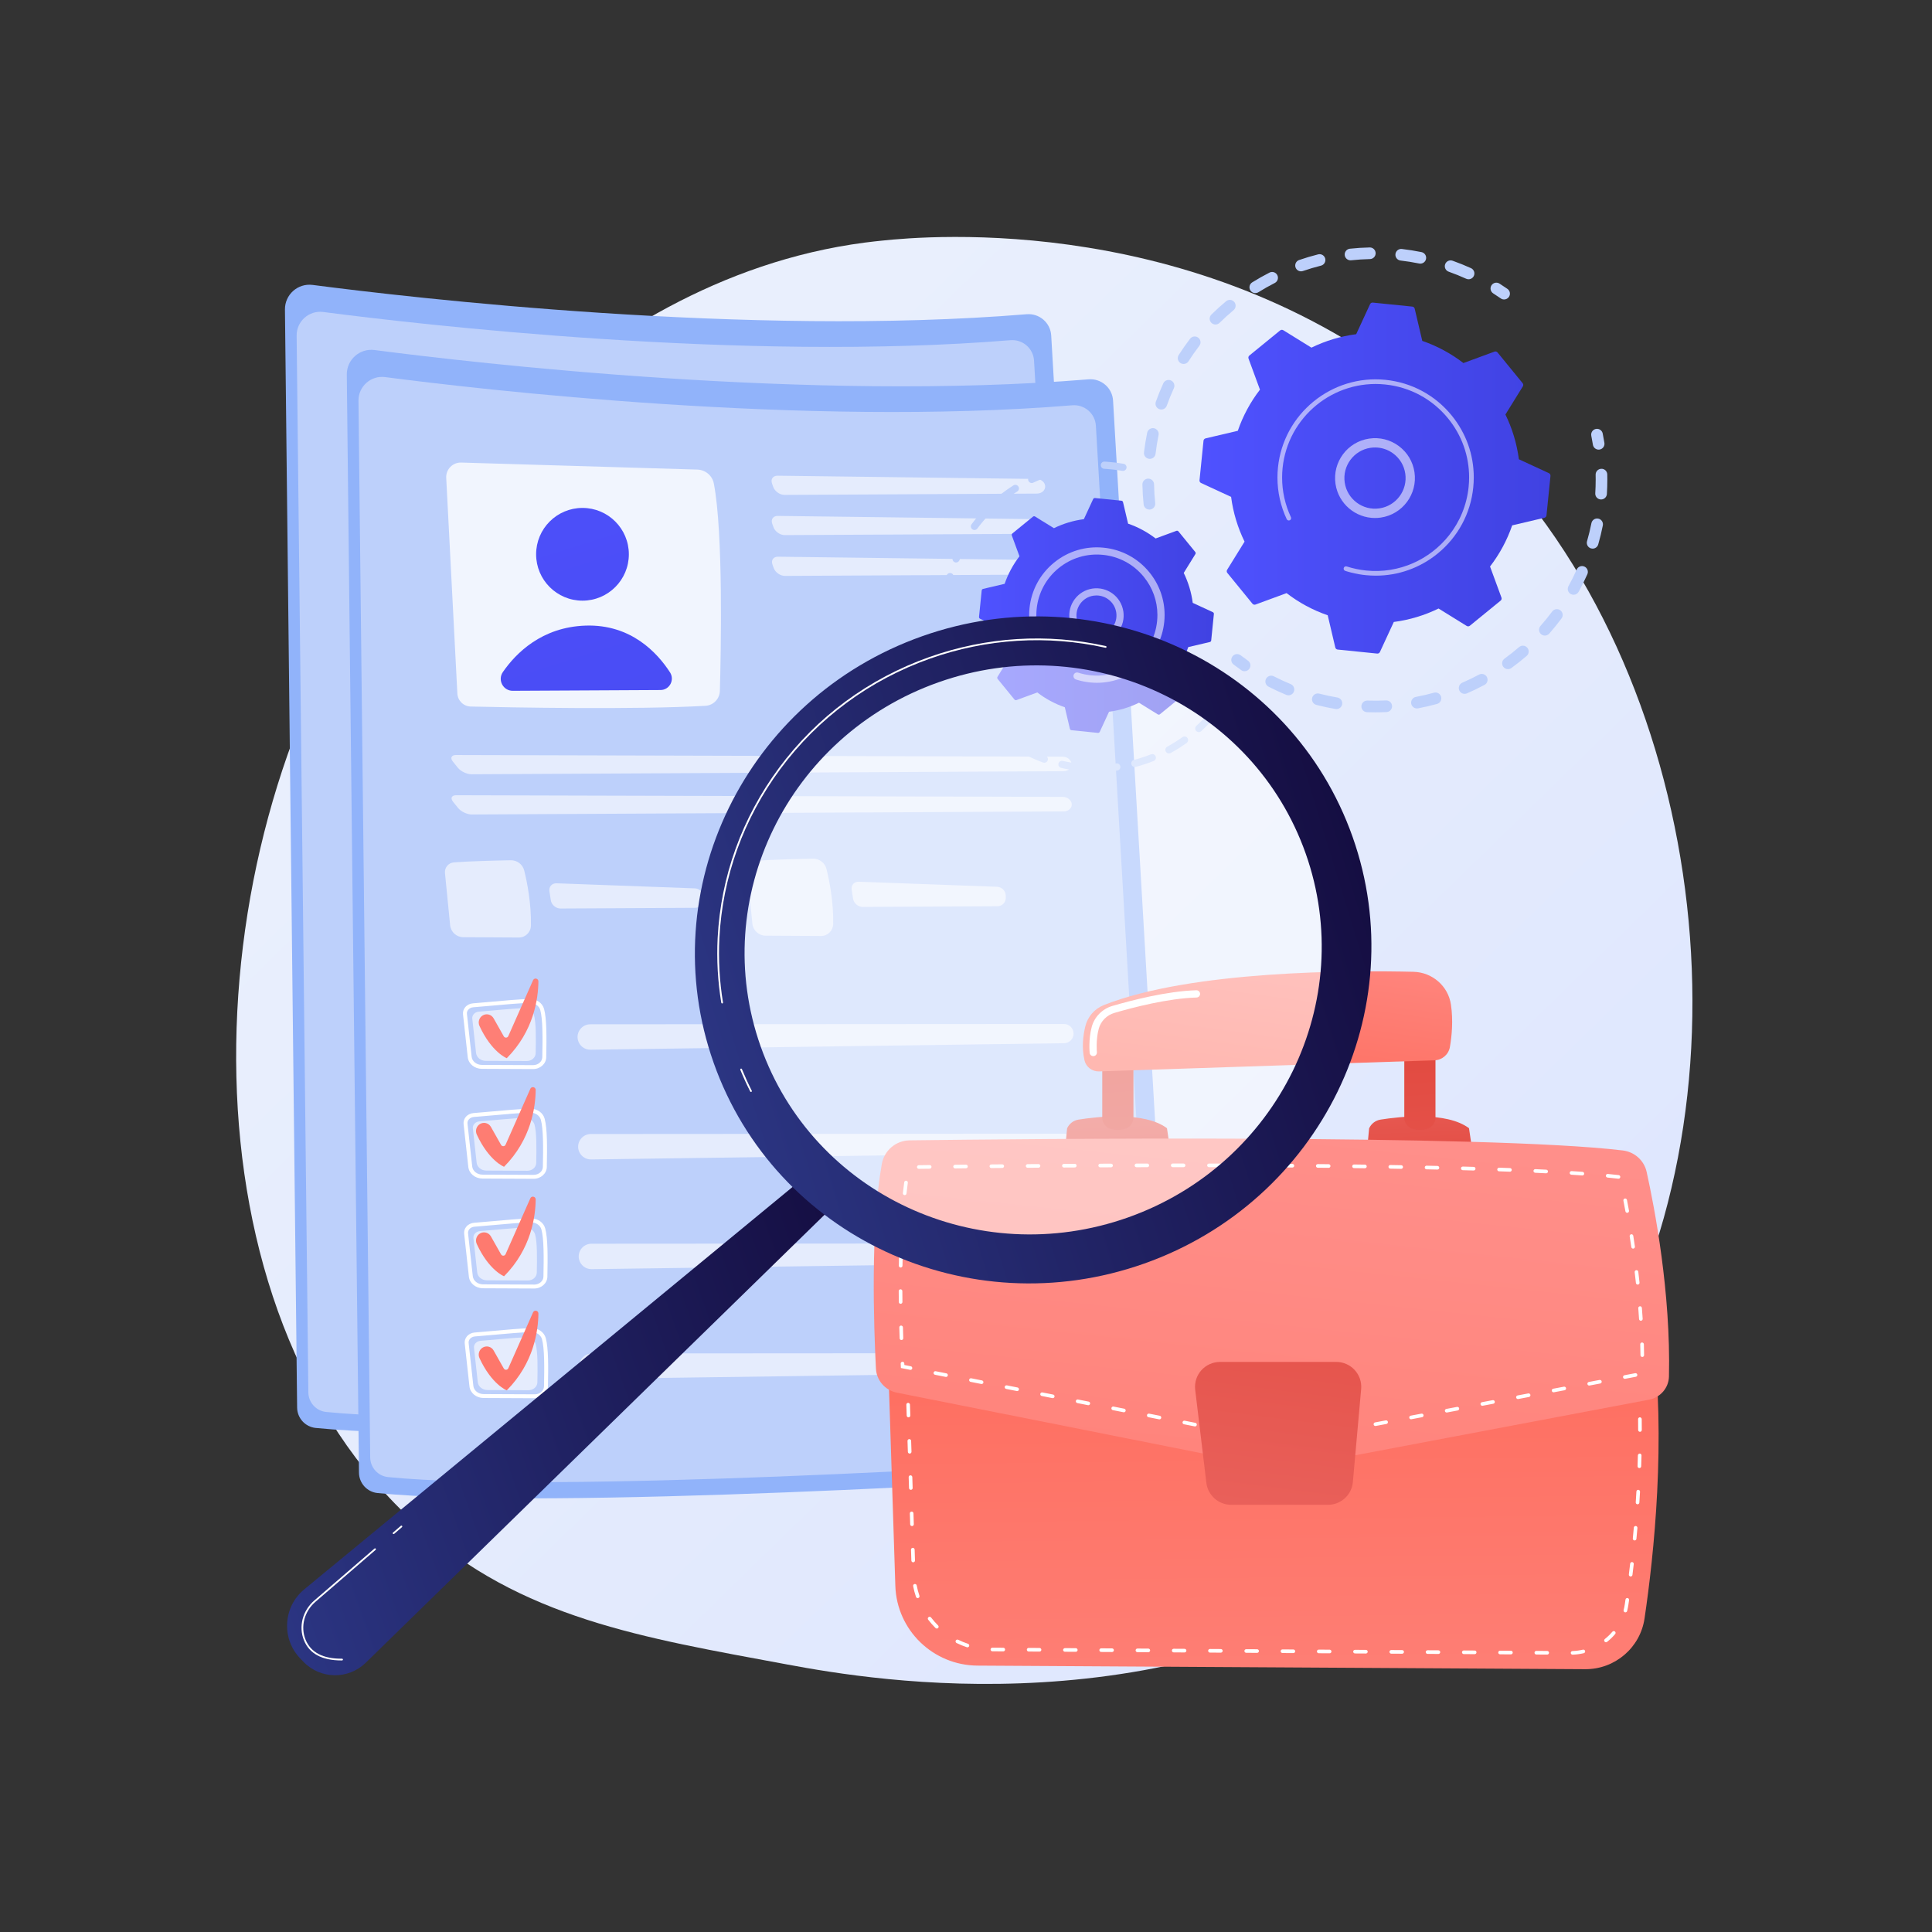 <?xml version="1.0" encoding="utf-8"?>
<!-- Generator: Adobe Illustrator 27.5.0, SVG Export Plug-In . SVG Version: 6.00 Build 0)  -->
<svg version="1.1" xmlns="http://www.w3.org/2000/svg" xmlns:xlink="http://www.w3.org/1999/xlink" x="0px" y="0px"
	 viewBox="0 0 3710 3710" style="enable-background:new 0 0 3710 3710;" xml:space="preserve">
<rect x="0" y="0" width="3710" height="3710" fill="#333333" stroke="none"/>
<g id="Background">
</g>
<g id="Illustration">
	<g>
		<linearGradient id="SVGID_1_" gradientUnits="userSpaceOnUse" x1="3538.733" y1="3654.646" x2="1058.104" y2="1110.414">
			<stop  offset="0" style="stop-color:#DAE3FE"/>
			<stop  offset="1" style="stop-color:#E9EFFD"/>
		</linearGradient>
		<path style="fill:url(#SVGID_1_);" d="M2913.501,2844.699c-72.79,75.03-137.92,119.135-187.786,152.431
			c-486.333,324.729-1042.264,231.134-1214.144,199.144c-277.308-51.613-511.393-88.023-712.515-269.729
			c-457.009-412.89-434.781-1274.208-85.57-1807.758c41.406-63.264,390.088-580.119,947.223-652.948
			c13.627-1.781,23.794-2.796,32.699-3.738c86.187-9.125,620.274-57.287,1055.768,307.57
			c62.339,52.227,162.66,146.432,255.69,290.111C3345.027,1585.134,3346.105,2398.788,2913.501,2844.699z"/>
		<g>
			<path style="fill:#91B3FA;" d="M547.187,594.386c-0.318-28.643,24.758-50.944,53.163-47.242
				c188.388,24.55,836.16,100.138,1371.177,56.267c24.399-2.001,45.678,16.383,47.104,40.822l117.144,2007.013
				c1.606,27.519-19.291,51.168-46.8,52.94C1863.936,2718.679,937.14,2775,606.289,2742.087
				c-20.136-2.004-35.501-18.868-35.725-39.103L547.187,594.386z"/>
			<path style="fill:#BDD0FB;" d="M569.623,644.579c-0.306-27.565,23.826-49.026,51.161-45.463
				c181.294,23.625,804.674,96.368,1319.544,54.148c23.48-1.925,43.958,15.766,45.33,39.285l112.733,1931.438
				c1.546,26.483-18.565,49.242-45.038,50.947c-216.564,13.947-1108.462,68.148-1426.854,36.473
				c-19.378-1.927-34.164-18.157-34.38-37.63L569.623,644.579z"/>
			<path style="opacity:0.78;fill:#FFFFFF;" d="M738.108,792.659l21.396,414.096c0.712,13.772,11.897,24.668,25.685,24.985
				c76.721,1.764,315.781,6.351,450.709-1.388c15.263-0.875,27.276-13.289,27.703-28.571c2.169-77.69,6.625-303.805-11.568-398.224
				c-2.939-15.252-16.119-26.37-31.645-26.832l-453.487-13.497C750.549,762.743,737.264,776.321,738.108,792.659z"/>
			
				<linearGradient id="SVGID_00000115511159926940171390000010862306061673163956_" gradientUnits="userSpaceOnUse" x1="937.22" y1="757.987" x2="1907.228" y2="1860.509" gradientTransform="matrix(0.981 0.194 -0.194 0.981 106.753 -193.438)">
				<stop  offset="0" style="stop-color:#CE1567"/>
				<stop  offset="1" style="stop-color:#7A1DBC"/>
			</linearGradient>
			<circle style="fill:url(#SVGID_00000115511159926940171390000010862306061673163956_);" cx="999.777" cy="939.386" r="89.041"/>
			
				<linearGradient id="SVGID_00000127002394574007165600000004774784725415432326_" gradientUnits="userSpaceOnUse" x1="851.787" y1="833.129" x2="1821.826" y2="1935.685" gradientTransform="matrix(0.981 0.194 -0.194 0.981 106.753 -193.438)">
				<stop  offset="0" style="stop-color:#CE1567"/>
				<stop  offset="1" style="stop-color:#7A1DBC"/>
			</linearGradient>
			<path style="fill:url(#SVGID_00000127002394574007165600000004774784725415432326_);" d="M865.893,1201.506l283.668-1.476
				c17.391-0.091,27.712-19.349,18.27-33.954c-24.291-37.577-74.991-92.703-162.285-89.749
				c-84.134,2.847-133.748,53.137-158.634,89.149C836.346,1180.764,847.31,1201.603,865.893,1201.506z"/>
			<g style="opacity:0.6;">
				<path style="fill:#FFFFFF;" d="M1872.649,822.812c8.884-0.046,15.938-6.336,15.675-13.977
					c-0.263-7.641-7.746-13.984-16.63-14.097l-497.24-6.273c-8.883-0.112-13.701,6.64-10.706,15.004l2.414,6.743
					c2.995,8.364,12.714,15.17,21.598,15.123L1872.649,822.812z"/>
			</g>
			<g style="opacity:0.6;">
				<path style="fill:#FFFFFF;" d="M1374.855,865.681c-8.883-0.112-13.701,6.64-10.707,15.004l2.414,6.743
					c2.995,8.364,12.714,15.17,21.598,15.123l484.89-2.523c8.884-0.046,15.938-6.336,15.674-13.977
					c-0.263-7.641-7.746-13.984-16.63-14.097L1374.855,865.681z"/>
			</g>
			<g style="opacity:0.6;">
				<path style="fill:#FFFFFF;" d="M1375.263,944.019c-8.883-0.112-13.701,6.64-10.707,15.004l2.414,6.743
					c2.995,8.364,12.714,15.17,21.598,15.123l484.89-2.523c8.884-0.046,15.938-6.336,15.674-13.977
					c-0.263-7.641-7.746-13.984-16.63-14.096L1375.263,944.019z"/>
			</g>
			<g style="opacity:0.6;">
				<path style="fill:#FFFFFF;" d="M1923.717,1355.902c8.884-0.046,15.707-6.335,15.163-13.974
					c-0.544-7.64-8.259-13.91-17.143-13.933l-1164.842-3.12c-8.884-0.024-11.596,5.62-6.026,12.541l9.58,11.904
					c5.57,6.921,17.396,12.546,26.28,12.5L1923.717,1355.902z"/>
			</g>
			<g style="opacity:0.6;">
				<path style="fill:#FFFFFF;" d="M757.297,1402.09c-8.884-0.024-11.596,5.619-6.025,12.541l9.58,11.904
					c5.57,6.921,17.396,12.546,26.28,12.5l1136.987-5.916c8.884-0.046,15.707-6.335,15.163-13.974
					c-0.544-7.64-8.259-13.91-17.143-13.933L757.297,1402.09z"/>
			</g>
			<path style="opacity:0.6;fill:#FFFFFF;" d="M752.711,1531.04c27.995-2.292,80.436-3.56,109.303-4.113
				c12.232-0.234,23.004,7.996,25.935,19.874c5.692,23.07,13.587,63.138,12.841,105.639c-0.224,12.728-10.596,22.942-23.326,22.871
				l-106.542-0.593c-13.102-0.073-24.031-10.032-25.318-23.071l-9.888-100.175C734.693,1541.11,742.333,1531.89,752.711,1531.04z"/>
			<g style="opacity:0.6;">
				<path style="fill:#FFFFFF;" d="M949.94,1571.17c-8.878-0.325-15.025,6.592-13.66,15.371l2.669,17.165
					c1.365,8.779,9.751,15.923,18.635,15.877l258.741-1.346c8.884-0.046,16.024-7.352,15.867-16.234l-0.077-4.37
					c-0.157-8.883-7.549-16.416-16.427-16.741L949.94,1571.17z"/>
			</g>
			<path style="opacity:0.6;fill:#FFFFFF;" d="M1333.105,1528.02c27.995-2.292,80.436-3.56,109.303-4.114
				c12.232-0.234,23.004,7.996,25.935,19.874c5.692,23.07,13.587,63.138,12.84,105.639c-0.223,12.728-10.595,22.942-23.326,22.87
				l-106.542-0.593c-13.102-0.073-24.031-10.032-25.318-23.07l-9.888-100.175C1315.087,1538.09,1322.728,1528.87,1333.105,1528.02z"
				/>
			<g style="opacity:0.6;">
				<path style="fill:#FFFFFF;" d="M1530.334,1568.15c-8.878-0.325-15.025,6.592-13.66,15.37l2.669,17.165
					c1.365,8.779,9.751,15.923,18.635,15.877l258.741-1.346c8.884-0.046,16.024-7.352,15.867-16.234l-0.077-4.37
					c-0.157-8.883-7.549-16.416-16.427-16.741L1530.334,1568.15z"/>
			</g>
			<g>
				<path style="fill:#FFFFFF;" d="M905.097,1927.899c-0.088,0-0.179,0.001-0.269,0.001l-98.312-0.432
					c-14.046-0.063-25.69-9.668-27.087-22.336l-9.07-82.438c-0.532-4.841,0.947-9.633,4.163-13.501
					c3.601-4.328,9.069-7.062,15.004-7.502l0,0c8.279-0.607,19.938-1.663,32.28-2.777c25.989-2.351,58.335-5.272,76.54-5.596
					c13.21-0.135,24.456,7.624,27.628,19.112c5.22,18.907,4.957,54.752,4.181,92.939
					C929.905,1917.773,918.689,1927.828,905.097,1927.899z M790.081,1809.222c-3.902,0.286-7.457,2.037-9.754,4.799
					c-1.896,2.276-2.77,5.064-2.464,7.845l9.07,82.438c0.975,8.856,9.409,15.569,19.617,15.615l98.311,0.432
					c0.065,0,0.131-0.001,0.197-0.001c9.526-0.05,17.379-6.802,17.549-15.134c0.763-37.608,1.038-72.848-3.911-90.78
					c-2.218-8.035-10.62-13.59-20.216-13.57c-17.934,0.318-50.127,3.228-75.994,5.567
					C810.111,1807.552,798.421,1808.607,790.081,1809.222L790.081,1809.222z"/>
				<path style="opacity:0.6;fill:#FFFFFF;" d="M800.701,1817.68c20.645-1.519,65.507-6.31,86.794-6.686
					c9.02-0.16,16.96,5.249,19.116,13.06c4.188,15.17,3.801,45.454,3.233,73.406c-0.17,8.371-7.823,15.093-17.21,15.051
					l-78.564-0.346c-9.661-0.042-17.716-6.588-18.66-15.162l-7.249-65.878C787.41,1824.31,793.048,1818.243,800.701,1817.68z"/>
				<g style="opacity:0.6;">
					<path style="fill:#FFFFFF;" d="M991.158,1872.681c2.902,10.777,12.745,18.213,23.905,18.06l909.539-12.488
						c10.289-0.141,18.476-8.669,18.198-18.956c-0.271-10.001-8.459-17.965-18.463-17.959l-909.625,0.585
						C998.656,1841.932,986.982,1857.176,991.158,1872.681z"/>
				</g>
				<path style="fill:#FFFFFF;" d="M906.194,2138.596c-0.088,0-0.179,0.001-0.269,0.001l-98.312-0.432
					c-14.046-0.063-25.69-9.667-27.087-22.336l-9.07-82.438c-0.532-4.84,0.947-9.633,4.163-13.501
					c3.601-4.328,9.069-7.062,15.004-7.502l0,0c8.279-0.607,19.938-1.663,32.28-2.778c25.989-2.35,58.335-5.272,76.54-5.595
					c0.132-0.001,0.265-0.005,0.396-0.006c12.928-0.067,24.091,7.748,27.232,19.118c5.22,18.908,4.957,54.752,4.181,92.939
					C931.001,2128.47,919.785,2138.525,906.194,2138.596z M791.177,2019.919c-3.902,0.286-7.457,2.037-9.754,4.799
					c-1.896,2.276-2.77,5.064-2.464,7.845l9.07,82.438c0.975,8.856,9.409,15.569,19.617,15.615l98.311,0.432
					c0.065,0,0.131,0,0.197-0.001c9.526-0.05,17.379-6.802,17.55-15.134c0.763-37.609,1.038-72.848-3.911-90.781
					c-2.22-8.031-10.741-13.77-20.218-13.57c-17.933,0.318-50.126,3.228-75.993,5.567
					C811.208,2018.248,799.518,2019.304,791.177,2019.919L791.177,2019.919z"/>
				<path style="opacity:0.6;fill:#FFFFFF;" d="M801.797,2028.377c20.645-1.519,65.507-6.31,86.794-6.686
					c9.02-0.159,16.96,5.249,19.116,13.06c4.188,15.17,3.801,45.454,3.233,73.406c-0.17,8.372-7.823,15.093-17.21,15.052
					l-78.564-0.346c-9.661-0.042-17.716-6.588-18.66-15.162l-7.25-65.878C788.507,2035.008,794.145,2028.94,801.797,2028.377z"/>
				<g style="opacity:0.6;">
					<path style="fill:#FFFFFF;" d="M992.254,2083.377c2.902,10.777,12.745,18.213,23.905,18.06l909.539-12.488
						c10.289-0.141,18.476-8.669,18.198-18.956c-0.271-10.001-8.459-17.965-18.463-17.958l-909.625,0.584
						C999.752,2052.629,988.078,2067.873,992.254,2083.377z"/>
				</g>
				<path style="fill:#FFFFFF;" d="M907.29,2349.292c-0.089,0-0.179,0.001-0.269,0.001l-98.312-0.432
					c-14.046-0.06-25.69-9.66-27.087-22.333l-9.07-82.438c-0.532-4.841,0.947-9.637,4.165-13.505
					c3.601-4.328,9.068-7.062,15.002-7.502l0,0c8.279-0.607,19.938-1.663,32.28-2.778c25.989-2.351,58.335-5.272,76.54-5.595
					c0.132-0.001,0.265-0.005,0.396-0.006c12.928-0.067,24.091,7.748,27.232,19.118c5.22,18.908,4.957,54.752,4.181,92.939
					C932.097,2339.167,920.882,2349.221,907.29,2349.292z M792.274,2230.616c-3.902,0.286-7.457,2.037-9.754,4.798
					c-1.896,2.277-2.77,5.064-2.464,7.849l9.07,82.438c0.975,8.856,9.409,15.569,19.615,15.611l98.313,0.432
					c0.065,0,0.131,0,0.197-0.001c9.526-0.05,17.379-6.803,17.549-15.134c0.763-37.608,1.038-72.848-3.911-90.78
					c-2.22-8.031-10.741-13.8-20.218-13.57c-17.933,0.318-50.126,3.228-75.993,5.567
					C812.304,2228.945,800.614,2230.001,792.274,2230.616L792.274,2230.616z"/>
				<path style="opacity:0.6;fill:#FFFFFF;" d="M802.894,2239.074c20.645-1.519,65.507-6.31,86.794-6.686
					c9.02-0.159,16.96,5.249,19.116,13.06c4.188,15.17,3.801,45.454,3.233,73.406c-0.17,8.372-7.823,15.093-17.21,15.052
					l-78.564-0.346c-9.661-0.042-17.716-6.588-18.66-15.163l-7.25-65.878C789.603,2245.705,795.241,2239.637,802.894,2239.074z"/>
				<g style="opacity:0.6;">
					<path style="fill:#FFFFFF;" d="M993.351,2294.074c2.902,10.777,12.745,18.213,23.905,18.06l909.539-12.488
						c10.289-0.141,18.476-8.669,18.198-18.956c-0.271-10-8.459-17.965-18.463-17.958l-909.625,0.584
						C1000.849,2263.327,989.175,2278.57,993.351,2294.074z"/>
				</g>
				<path style="fill:#FFFFFF;" d="M908.386,2559.989c-0.088,0-0.179,0.001-0.269,0.001l-98.312-0.432
					c-14.046-0.06-25.69-9.66-27.087-22.333l-9.07-82.438c-0.532-4.84,0.947-9.636,4.165-13.505
					c3.601-4.328,9.068-7.062,15.002-7.502l0,0c8.279-0.607,19.938-1.663,32.28-2.777c25.989-2.351,58.335-5.272,76.54-5.595
					c0.132-0.001,0.265-0.005,0.396-0.006c12.928-0.067,24.091,7.748,27.232,19.118c5.22,18.907,4.957,54.752,4.181,92.939
					C933.194,2549.863,921.978,2559.918,908.386,2559.989z M793.37,2441.313c-3.902,0.285-7.457,2.037-9.754,4.799
					c-1.896,2.276-2.77,5.064-2.464,7.849l9.07,82.438c0.975,8.856,9.409,15.569,19.615,15.611l98.313,0.432
					c0.065,0,0.131-0.001,0.197-0.001c9.526-0.05,17.379-6.802,17.549-15.134c0.763-37.608,1.038-72.848-3.911-90.78
					c-2.22-8.031-10.741-13.826-20.218-13.57c-17.933,0.318-50.126,3.228-75.993,5.567
					C813.401,2439.642,801.71,2440.698,793.37,2441.313L793.37,2441.313z"/>
				<path style="opacity:0.6;fill:#FFFFFF;" d="M803.99,2449.771c20.645-1.519,65.507-6.31,86.794-6.686
					c9.02-0.159,16.96,5.249,19.116,13.06c4.188,15.17,3.801,45.454,3.233,73.406c-0.17,8.372-7.823,15.093-17.21,15.052
					l-78.564-0.346c-9.661-0.042-17.716-6.588-18.66-15.163l-7.249-65.878C790.699,2456.402,796.338,2450.334,803.99,2449.771z"/>
				<g style="opacity:0.6;">
					<path style="fill:#FFFFFF;" d="M994.447,2504.771L994.447,2504.771c2.902,10.778,12.745,18.213,23.905,18.06l909.539-12.488
						c10.289-0.142,18.476-8.669,18.198-18.956c-0.271-10-8.459-17.965-18.463-17.958l-909.625,0.584
						C1001.945,2474.024,990.271,2489.267,994.447,2504.771z"/>
				</g>
				
					<linearGradient id="SVGID_00000093141438997956055400000017447342250443241877_" gradientUnits="userSpaceOnUse" x1="980.391" y1="1811.058" x2="478.401" y2="2667.836" gradientTransform="matrix(1 -0.005 0.005 1 378.225 -224.402)">
					<stop  offset="0" style="stop-color:#A737D5"/>
					<stop  offset="1" style="stop-color:#EF497A"/>
				</linearGradient>
				<path style="fill:url(#SVGID_00000093141438997956055400000017447342250443241877_);" d="M808.242,2462.684L808.242,2462.684
					c7.276-4.32,16.682-1.814,20.843,5.554l19.571,34.658c1.959,3.469,7.035,3.223,8.649-0.42l47.536-107.321
					c2.371-5.354,10.335-3.589,10.278,2.265c-0.321,32.754-8.686,95.053-60.745,147.435c0,0-28.896-11.059-52.385-61.935
					C798.596,2475.572,801.283,2466.817,808.242,2462.684z"/>
			</g>
		</g>
		<g>
			<path style="fill:#91B3FA;" d="M665.951,719.4c-0.318-28.643,24.758-50.944,53.163-47.242
				c188.388,24.55,836.16,100.138,1371.177,56.267c24.399-2.001,45.678,16.383,47.104,40.822l117.145,2007.013
				c1.606,27.519-19.291,51.168-46.8,52.94c-225.038,14.493-1151.835,70.815-1482.685,37.901
				c-20.136-2.003-35.501-18.868-35.725-39.102L665.951,719.4z"/>
			<path style="fill:#BDD0FB;" d="M688.388,769.593c-0.306-27.565,23.826-49.025,51.161-45.463
				c181.294,23.625,804.674,96.368,1319.544,54.148c23.48-1.925,43.958,15.766,45.33,39.285l112.733,1931.438
				c1.546,26.483-18.565,49.242-45.038,50.947c-216.564,13.947-1108.462,68.148-1426.854,36.473
				c-19.378-1.927-34.164-18.157-34.38-37.63L688.388,769.593z"/>
			<path style="opacity:0.78;fill:#FFFFFF;" d="M856.872,917.673l21.396,414.096c0.712,13.772,11.897,24.668,25.685,24.985
				c76.721,1.765,315.781,6.351,450.709-1.388c15.263-0.875,27.276-13.289,27.703-28.571c2.169-77.69,6.625-303.804-11.568-398.224
				c-2.939-15.252-16.119-26.37-31.645-26.832l-453.487-13.497C869.313,887.757,856.028,901.335,856.872,917.673z"/>
			
				<linearGradient id="SVGID_00000012458210695273440460000005007944419364083108_" gradientUnits="userSpaceOnUse" x1="945.999" y1="523.408" x2="1709.268" y2="2916.575">
				<stop  offset="0" style="stop-color:#4F52FF"/>
				<stop  offset="1" style="stop-color:#4042E2"/>
			</linearGradient>
			<circle style="fill:url(#SVGID_00000012458210695273440460000005007944419364083108_);" cx="1118.541" cy="1064.4" r="89.041"/>
			
				<linearGradient id="SVGID_00000078013309789181361370000000019644479572268220_" gradientUnits="userSpaceOnUse" x1="883.467" y1="543.353" x2="1646.737" y2="2936.523">
				<stop  offset="0" style="stop-color:#4F52FF"/>
				<stop  offset="1" style="stop-color:#4042E2"/>
			</linearGradient>
			<path style="fill:url(#SVGID_00000078013309789181361370000000019644479572268220_);" d="M984.657,1326.52l283.667-1.476
				c17.391-0.09,27.712-19.349,18.27-33.954c-24.291-37.577-74.991-92.703-162.286-89.749
				c-84.134,2.847-133.748,53.137-158.634,89.149C955.111,1305.778,966.075,1326.617,984.657,1326.52z"/>
			<g style="opacity:0.6;">
				<path style="fill:#FFFFFF;" d="M1991.413,947.826c8.884-0.046,15.938-6.336,15.675-13.977
					c-0.263-7.641-7.746-13.984-16.63-14.097l-497.24-6.273c-8.883-0.112-13.701,6.64-10.707,15.004l2.414,6.743
					c2.995,8.364,12.714,15.17,21.598,15.123L1991.413,947.826z"/>
			</g>
			<g style="opacity:0.6;">
				<path style="fill:#FFFFFF;" d="M1493.62,990.695c-8.883-0.112-13.701,6.64-10.707,15.004l2.414,6.743
					c2.995,8.364,12.714,15.17,21.598,15.123l484.89-2.523c8.884-0.046,15.938-6.336,15.674-13.977
					c-0.263-7.641-7.746-13.984-16.63-14.097L1493.62,990.695z"/>
			</g>
			<g style="opacity:0.6;">
				<path style="fill:#FFFFFF;" d="M1494.027,1069.033c-8.883-0.112-13.701,6.64-10.707,15.004l2.414,6.743
					c2.995,8.364,12.714,15.17,21.598,15.123l484.89-2.523c8.884-0.046,15.938-6.336,15.674-13.977
					c-0.263-7.641-7.746-13.984-16.63-14.097L1494.027,1069.033z"/>
			</g>
			<g style="opacity:0.6;">
				<path style="fill:#FFFFFF;" d="M2042.481,1480.916c8.884-0.046,15.707-6.335,15.163-13.974
					c-0.544-7.64-8.259-13.91-17.143-13.933l-1164.842-3.12c-8.884-0.024-11.596,5.619-6.025,12.541l9.58,11.904
					c5.57,6.921,17.396,12.546,26.28,12.5L2042.481,1480.916z"/>
			</g>
			<g style="opacity:0.6;">
				<path style="fill:#FFFFFF;" d="M876.062,1527.104c-8.884-0.024-11.596,5.619-6.025,12.541l9.58,11.904
					c5.57,6.921,17.396,12.546,26.28,12.5l1136.987-5.916c8.884-0.046,15.707-6.335,15.163-13.974s-8.259-13.91-17.143-13.933
					L876.062,1527.104z"/>
			</g>
			<path style="opacity:0.6;fill:#FFFFFF;" d="M871.475,1656.054c27.995-2.292,80.436-3.56,109.303-4.114
				c12.232-0.234,23.004,7.996,25.935,19.874c5.692,23.07,13.587,63.138,12.841,105.639c-0.224,12.728-10.596,22.942-23.326,22.871
				l-106.542-0.593c-13.102-0.073-24.032-10.032-25.318-23.071l-9.888-100.174C853.457,1666.124,861.098,1656.904,871.475,1656.054z
				"/>
			<g style="opacity:0.6;">
				<path style="fill:#FFFFFF;" d="M1068.704,1696.184c-8.878-0.325-15.025,6.592-13.66,15.371l2.669,17.165
					c1.365,8.779,9.751,15.923,18.635,15.877l258.741-1.346c8.884-0.046,16.024-7.352,15.867-16.234l-0.077-4.37
					c-0.157-8.883-7.549-16.416-16.427-16.741L1068.704,1696.184z"/>
			</g>
			<path style="opacity:0.6;fill:#FFFFFF;" d="M1451.87,1653.034c27.995-2.292,80.436-3.56,109.303-4.114
				c12.232-0.234,23.004,7.996,25.935,19.874c5.692,23.07,13.587,63.138,12.84,105.639c-0.223,12.728-10.595,22.942-23.326,22.871
				l-106.542-0.593c-13.102-0.073-24.031-10.032-25.318-23.071l-9.888-100.175
				C1433.852,1663.104,1441.492,1653.884,1451.87,1653.034z"/>
			<g style="opacity:0.6;">
				<path style="fill:#FFFFFF;" d="M1649.099,1693.163c-8.878-0.325-15.025,6.592-13.66,15.371l2.67,17.165
					c1.365,8.779,9.751,15.923,18.635,15.877l258.741-1.346c8.884-0.046,16.024-7.352,15.867-16.234l-0.077-4.37
					c-0.157-8.883-7.549-16.416-16.427-16.741L1649.099,1693.163z"/>
			</g>
			<g>
				<path style="fill:#FFFFFF;" d="M1023.862,2052.913c-0.088,0-0.179,0.001-0.269,0.001l-98.312-0.432
					c-14.046-0.063-25.69-9.668-27.087-22.337l-9.07-82.438c-0.532-4.841,0.947-9.632,4.163-13.501
					c3.601-4.328,9.069-7.062,15.004-7.502l0,0c8.279-0.607,19.938-1.663,32.28-2.778c25.989-2.351,58.335-5.272,76.54-5.596
					c13.21-0.135,24.456,7.624,27.628,19.112c5.22,18.907,4.957,54.752,4.181,92.939
					C1048.669,2042.787,1037.453,2052.842,1023.862,2052.913z M908.845,1934.236c-3.902,0.286-7.457,2.036-9.754,4.799
					c-1.896,2.276-2.77,5.064-2.464,7.845l9.07,82.438c0.975,8.856,9.409,15.569,19.617,15.615l98.311,0.432
					c0.065,0,0.131-0.001,0.197-0.001c9.526-0.05,17.379-6.802,17.55-15.134c0.763-37.608,1.038-72.848-3.911-90.78
					c-2.219-8.035-10.62-13.591-20.216-13.57c-17.934,0.318-50.127,3.228-75.994,5.567
					C928.876,1932.566,917.186,1933.621,908.845,1934.236L908.845,1934.236z"/>
				<path style="opacity:0.6;fill:#FFFFFF;" d="M919.465,1942.694c20.645-1.519,65.507-6.31,86.794-6.686
					c9.02-0.16,16.96,5.249,19.116,13.06c4.188,15.17,3.801,45.454,3.233,73.406c-0.17,8.371-7.823,15.093-17.21,15.051
					l-78.564-0.346c-9.661-0.042-17.716-6.588-18.66-15.162l-7.249-65.878C906.175,1949.324,911.813,1943.257,919.465,1942.694z"/>
				<g style="opacity:0.6;">
					<path style="fill:#FFFFFF;" d="M1109.922,1997.694c2.902,10.777,12.745,18.213,23.905,18.06l909.539-12.488
						c10.289-0.141,18.477-8.669,18.198-18.956c-0.271-10.001-8.459-17.965-18.463-17.959l-909.625,0.585
						C1117.42,1966.946,1105.746,1982.19,1109.922,1997.694z"/>
				</g>
				<path style="fill:#FFFFFF;" d="M1024.958,2263.61c-0.088,0-0.179,0.001-0.269,0.001l-98.312-0.432
					c-14.046-0.063-25.69-9.667-27.087-22.336l-9.07-82.438c-0.532-4.84,0.947-9.633,4.163-13.501
					c3.601-4.328,9.069-7.062,15.004-7.502l0,0c8.279-0.607,19.938-1.663,32.28-2.778c25.989-2.35,58.335-5.272,76.54-5.596
					c0.133,0,0.265-0.005,0.396-0.006c12.928-0.067,24.092,7.748,27.232,19.118c5.22,18.908,4.957,54.752,4.181,92.939
					C1049.765,2253.484,1038.55,2263.539,1024.958,2263.61z M909.942,2144.933c-3.902,0.286-7.457,2.037-9.754,4.799
					c-1.896,2.276-2.77,5.064-2.464,7.845l9.07,82.438c0.975,8.856,9.409,15.569,19.617,15.615l98.311,0.432
					c0.065,0,0.131-0.001,0.197-0.001c9.526-0.05,17.379-6.802,17.55-15.134c0.763-37.609,1.038-72.848-3.911-90.781
					c-2.22-8.031-10.741-13.77-20.218-13.57c-17.933,0.318-50.126,3.228-75.993,5.567
					C929.972,2143.262,918.282,2144.318,909.942,2144.933L909.942,2144.933z"/>
				<path style="opacity:0.6;fill:#FFFFFF;" d="M920.562,2153.391c20.645-1.519,65.507-6.31,86.794-6.686
					c9.02-0.159,16.96,5.249,19.116,13.06c4.188,15.17,3.801,45.454,3.233,73.406c-0.17,8.371-7.823,15.093-17.21,15.051
					l-78.564-0.346c-9.661-0.042-17.716-6.587-18.66-15.162l-7.25-65.878C907.271,2160.021,912.909,2153.954,920.562,2153.391z"/>
				<g style="opacity:0.6;">
					<path style="fill:#FFFFFF;" d="M1111.019,2208.392c2.902,10.777,12.745,18.213,23.905,18.06l909.539-12.488
						c10.289-0.141,18.476-8.669,18.198-18.956c-0.271-10.001-8.459-17.965-18.463-17.958l-909.625,0.584
						C1118.516,2177.643,1106.843,2192.887,1111.019,2208.392z"/>
				</g>
				<path style="fill:#FFFFFF;" d="M1026.054,2474.306c-0.088,0-0.179,0.001-0.269,0.001l-98.312-0.432
					c-14.046-0.06-25.69-9.66-27.087-22.333l-9.07-82.438c-0.532-4.841,0.947-9.637,4.165-13.505
					c3.601-4.328,9.068-7.062,15.002-7.502l0,0c8.279-0.607,19.938-1.663,32.28-2.777c25.989-2.351,58.335-5.272,76.54-5.596
					c0.132,0,0.265-0.005,0.396-0.006c12.928-0.067,24.092,7.748,27.232,19.118c5.22,18.908,4.957,54.752,4.181,92.939
					C1050.862,2464.181,1039.646,2474.236,1026.054,2474.306z M911.038,2355.63c-3.902,0.285-7.457,2.036-9.754,4.798
					c-1.896,2.277-2.77,5.064-2.464,7.85l9.07,82.438c0.975,8.856,9.409,15.569,19.615,15.611l98.313,0.432
					c0.065,0,0.131-0.001,0.197-0.001c9.526-0.05,17.379-6.803,17.549-15.134c0.763-37.608,1.038-72.848-3.911-90.78
					c-2.22-8.031-10.741-13.8-20.218-13.57c-17.933,0.318-50.126,3.228-75.993,5.567
					C931.069,2353.959,919.378,2355.015,911.038,2355.63L911.038,2355.63z"/>
				<path style="opacity:0.6;fill:#FFFFFF;" d="M921.658,2364.088c20.645-1.519,65.507-6.31,86.794-6.686
					c9.02-0.159,16.96,5.249,19.116,13.06c4.188,15.17,3.801,45.454,3.233,73.406c-0.17,8.371-7.823,15.093-17.21,15.051
					l-78.564-0.345c-9.661-0.043-17.716-6.588-18.66-15.163l-7.25-65.878C908.367,2370.719,914.005,2364.651,921.658,2364.088z"/>
				<g style="opacity:0.6;">
					<path style="fill:#FFFFFF;" d="M1112.115,2419.088c2.902,10.777,12.745,18.213,23.905,18.06l909.539-12.488
						c10.289-0.141,18.476-8.669,18.198-18.956c-0.271-10.001-8.459-17.965-18.463-17.958l-909.625,0.584
						C1119.613,2388.341,1107.939,2403.584,1112.115,2419.088z"/>
				</g>
				<path style="fill:#FFFFFF;" d="M1027.151,2685.003c-0.089,0-0.179,0.001-0.269,0.001l-98.312-0.432
					c-14.046-0.06-25.69-9.66-27.087-22.333l-9.07-82.438c-0.532-4.84,0.947-9.636,4.165-13.505
					c3.601-4.328,9.068-7.062,15.002-7.501l0,0c8.279-0.607,19.938-1.663,32.28-2.778c25.989-2.351,58.335-5.272,76.54-5.595
					c0.132-0.001,0.265-0.005,0.396-0.006c12.928-0.067,24.091,7.748,27.232,19.118c5.22,18.907,4.957,54.752,4.181,92.939
					C1051.958,2674.877,1040.742,2684.933,1027.151,2685.003z M912.135,2566.326c-3.902,0.286-7.457,2.036-9.754,4.799
					c-1.896,2.277-2.77,5.064-2.464,7.849l9.07,82.438c0.975,8.856,9.409,15.569,19.615,15.611l98.313,0.432
					c0.065,0,0.131-0.001,0.197-0.001c9.526-0.05,17.379-6.802,17.55-15.134c0.763-37.608,1.038-72.848-3.911-90.78
					c-2.22-8.031-10.741-13.826-20.218-13.57c-17.933,0.318-50.126,3.228-75.993,5.567
					C932.165,2564.656,920.475,2565.712,912.135,2566.326L912.135,2566.326z"/>
				<path style="opacity:0.6;fill:#FFFFFF;" d="M922.754,2574.785c20.645-1.519,65.507-6.31,86.794-6.686
					c9.02-0.159,16.96,5.249,19.116,13.06c4.188,15.17,3.801,45.454,3.233,73.406c-0.17,8.371-7.823,15.093-17.21,15.051
					l-78.564-0.345c-9.661-0.043-17.716-6.588-18.66-15.163l-7.249-65.878C909.464,2581.416,915.102,2575.348,922.754,2574.785z"/>
				<g style="opacity:0.6;">
					<path style="fill:#FFFFFF;" d="M1113.211,2629.785L1113.211,2629.785c2.902,10.778,12.745,18.213,23.905,18.06l909.539-12.488
						c10.289-0.142,18.477-8.669,18.198-18.956c-0.271-10-8.459-17.965-18.463-17.958l-909.625,0.584
						C1120.709,2599.038,1109.036,2614.281,1113.211,2629.785z"/>
				</g>
				
					<linearGradient id="SVGID_00000100344842274415322640000011883257056066484116_" gradientUnits="userSpaceOnUse" x1="383.437" y1="702.829" x2="1146.707" y2="3096">
					<stop  offset="0" style="stop-color:#FF928E"/>
					<stop  offset="1" style="stop-color:#FE7062"/>
				</linearGradient>
				<path style="fill:url(#SVGID_00000100344842274415322640000011883257056066484116_);" d="M927.007,2587.698L927.007,2587.698
					c7.276-4.321,16.682-1.814,20.843,5.554l19.571,34.658c1.959,3.469,7.035,3.223,8.649-0.42l47.536-107.321
					c2.371-5.354,10.335-3.589,10.278,2.265c-0.321,32.754-8.686,95.053-60.745,147.435c0,0-28.896-11.059-52.385-61.935
					C917.36,2600.586,920.047,2591.831,927.007,2587.698z"/>
				
					<linearGradient id="SVGID_00000085210625665301010020000000043208702663714746_" gradientUnits="userSpaceOnUse" x1="442.129" y1="684.113" x2="1205.399" y2="3077.283">
					<stop  offset="0" style="stop-color:#FF928E"/>
					<stop  offset="1" style="stop-color:#FE7062"/>
				</linearGradient>
				<path style="fill:url(#SVGID_00000085210625665301010020000000043208702663714746_);" d="M921.794,2368.612L921.794,2368.612
					c7.276-4.321,16.682-1.814,20.843,5.554l19.571,34.658c1.959,3.469,7.035,3.223,8.649-0.42l47.536-107.321
					c2.371-5.354,10.335-3.589,10.277,2.265c-0.321,32.754-8.686,95.053-60.745,147.435c0,0-28.896-11.059-52.385-61.935
					C912.147,2381.5,914.834,2372.744,921.794,2368.612z"/>
				
					<linearGradient id="SVGID_00000070839698312978319210000010650875535620235960_" gradientUnits="userSpaceOnUse" x1="502.994" y1="664.696" x2="1266.264" y2="3057.867">
					<stop  offset="0" style="stop-color:#FF928E"/>
					<stop  offset="1" style="stop-color:#FE7062"/>
				</linearGradient>
				<path style="fill:url(#SVGID_00000070839698312978319210000010650875535620235960_);" d="M921.794,2158.359L921.794,2158.359
					c7.276-4.32,16.682-1.814,20.843,5.554l19.571,34.658c1.959,3.469,7.035,3.222,8.649-0.42l47.536-107.321
					c2.371-5.354,10.335-3.589,10.277,2.265c-0.321,32.754-8.686,95.053-60.745,147.435c0,0-28.896-11.059-52.385-61.935
					C912.147,2171.247,914.834,2162.492,921.794,2158.359z"/>
				
					<linearGradient id="SVGID_00000154395017552977849620000017277883984388103327_" gradientUnits="userSpaceOnUse" x1="568.082" y1="643.946" x2="1331.353" y2="3037.117">
					<stop  offset="0" style="stop-color:#FF928E"/>
					<stop  offset="1" style="stop-color:#FE7062"/>
				</linearGradient>
				<path style="fill:url(#SVGID_00000154395017552977849620000017277883984388103327_);" d="M927.007,1949.874L927.007,1949.874
					c7.276-4.32,16.682-1.814,20.843,5.554l19.571,34.658c1.959,3.469,7.035,3.223,8.649-0.42l47.536-107.321
					c2.371-5.354,10.335-3.589,10.278,2.265c-0.321,32.754-8.686,95.053-60.745,147.435c0,0-28.896-11.059-52.385-61.935
					C917.36,1962.762,920.047,1954.007,927.007,1949.874z"/>
			</g>
		</g>
		<g>
			
				<linearGradient id="SVGID_00000126296464158806918880000012213186719131458214_" gradientUnits="userSpaceOnUse" x1="2458.351" y1="3946.354" x2="2439.069" y2="2165.929">
				<stop  offset="0" style="stop-color:#FF928E"/>
				<stop  offset="0.715" style="stop-color:#FE7062"/>
			</linearGradient>
			<path style="fill:url(#SVGID_00000126296464158806918880000012213186719131458214_);" d="M1703.655,2558.147l15.666,487.235
				c2.732,84.96,72.456,152.572,157.857,153.075l1166.769,6.877c57.079,0.336,105.705-41.137,114.039-97.342
				c18.244-123.044,41.49-343.202,15.314-549.846H1703.655z"/>
			<path style="fill:#FFFFFF;" d="M3019.802,3177.462c-1.863,0-3.407-1.475-3.475-3.352c-0.071-1.918,1.425-3.536,3.349-3.611
				c6.749-0.251,13.485-1.149,20.016-2.673c1.86-0.435,3.744,0.735,4.179,2.605c0.439,1.87-0.728,3.747-2.601,4.182
				c-6.964,1.618-14.141,2.577-21.336,2.849C3019.89,3177.462,3019.845,3177.462,3019.802,3177.462z M2971.064,3177.279
				c-0.006,0-0.013,0-0.02,0l-20.89-0.123c-1.925-0.014-3.471-1.578-3.462-3.502c0.01-1.918,1.568-3.461,3.482-3.461
				c0.007,0,0.014,0,0.021,0l20.89,0.123c1.924,0.013,3.471,1.577,3.461,3.502
				C2974.536,3175.735,2972.978,3177.279,2971.064,3177.279z M2901.429,3176.871c-0.006,0-0.013,0-0.02,0l-20.887-0.123
				c-1.925-0.014-3.471-1.578-3.462-3.502c0.01-1.918,1.568-3.462,3.482-3.462c0.007,0,0.014,0,0.021,0l20.887,0.123
				c1.924,0.013,3.471,1.577,3.461,3.502C2904.901,3175.327,2903.343,3176.871,2901.429,3176.871z M2831.798,3176.456
				c-0.006,0-0.013,0-0.02,0l-20.89-0.123c-1.925-0.013-3.471-1.577-3.462-3.502c0.01-1.918,1.568-3.461,3.482-3.461
				c0.007,0,0.014,0,0.021,0l20.89,0.123c1.924,0.014,3.471,1.578,3.461,3.502
				C2835.27,3174.912,2833.712,3176.456,2831.798,3176.456z M2762.163,3176.048c-0.006,0-0.013,0-0.02,0l-20.891-0.123
				c-1.925-0.013-3.471-1.577-3.461-3.502c0.01-1.925,1.867-3.482,3.503-3.462l20.89,0.123c1.924,0.014,3.471,1.578,3.461,3.502
				C2765.635,3174.504,2764.078,3176.048,2762.163,3176.048z M2692.529,3175.64c-0.006,0-0.013,0-0.02,0l-20.887-0.123
				c-1.925-0.013-3.471-1.577-3.461-3.502c0.01-1.918,1.567-3.461,3.482-3.461c0.007,0,0.014,0,0.02,0l20.888,0.123
				c1.924,0.014,3.471,1.578,3.461,3.502C2696.001,3174.096,2694.443,3175.64,2692.529,3175.64z M2622.898,3175.225
				c-0.007,0-0.013,0-0.02,0l-20.89-0.122c-1.925-0.014-3.471-1.578-3.462-3.503c0.01-1.918,1.568-3.461,3.482-3.461
				c0.007,0,0.014,0,0.02,0l20.89,0.122c1.925,0.014,3.472,1.578,3.462,3.502C2626.37,3173.682,2624.812,3175.225,2622.898,3175.225
				z M2553.263,3174.817c-0.007,0-0.013,0-0.02,0l-20.89-0.122c-1.925-0.014-3.471-1.578-3.461-3.503
				c0.01-1.917,1.567-3.461,3.482-3.461c0.007,0,0.014,0,0.02,0l20.89,0.123c1.925,0.013,3.472,1.577,3.462,3.502
				C2556.735,3173.274,2555.177,3174.817,2553.263,3174.817z M2483.632,3174.409c-0.007,0-0.013,0-0.02,0l-20.89-0.123
				c-1.925-0.014-3.472-1.578-3.462-3.503c0.01-1.917,1.568-3.461,3.482-3.461c0.007,0,0.014,0,0.02,0l20.89,0.123
				c1.925,0.013,3.472,1.577,3.462,3.502C2487.103,3172.866,2485.546,3174.409,2483.632,3174.409z M2413.997,3173.994
				c-0.007,0-0.013,0-0.02,0l-20.89-0.123c-1.925-0.013-3.472-1.578-3.462-3.502c0.01-1.918,1.567-3.462,3.482-3.462
				c0.007,0,0.014,0,0.02,0l20.89,0.123c1.925,0.013,3.472,1.577,3.461,3.502
				C2417.469,3172.451,2415.912,3173.994,2413.997,3173.994z M2344.363,3173.586c-0.007,0-0.013,0-0.02,0l-20.89-0.123
				c-1.925-0.013-3.472-1.577-3.461-3.502c0.01-1.918,1.567-3.461,3.482-3.461c0.007,0,0.014,0,0.02,0l20.89,0.122
				c1.925,0.013,3.472,1.578,3.461,3.502C2347.834,3172.042,2346.277,3173.586,2344.363,3173.586z M2274.732,3173.178
				c-0.007,0-0.014,0-0.02,0l-20.89-0.122c-1.925-0.013-3.472-1.577-3.461-3.502c0.01-1.918,1.567-3.461,3.482-3.461
				c0.007,0,0.013,0,0.02,0l20.89,0.123c1.925,0.014,3.472,1.578,3.462,3.502
				C2278.203,3171.635,2276.646,3173.178,2274.732,3173.178z M2205.097,3172.763c-0.007,0-0.014,0-0.02,0l-20.89-0.122
				c-1.925-0.014-3.472-1.578-3.461-3.502c0.01-1.918,1.567-3.461,3.482-3.461c0.007,0,0.013,0,0.02,0l20.89,0.122
				c1.925,0.014,3.472,1.578,3.462,3.503C2208.568,3171.219,2207.011,3172.763,2205.097,3172.763z M2135.462,3172.355
				c-0.007,0-0.014,0-0.02,0l-20.89-0.122c-1.925-0.014-3.472-1.578-3.462-3.503c0.01-1.918,1.567-3.461,3.482-3.461
				c0.007,0,0.013,0,0.02,0l20.89,0.122c1.925,0.014,3.472,1.578,3.461,3.502
				C2138.934,3170.812,2137.377,3172.355,2135.462,3172.355z M2065.831,3171.947c-0.007,0-0.014,0-0.02,0l-20.891-0.122
				c-1.925-0.014-3.472-1.578-3.462-3.502c0.01-1.924,1.815-3.223,3.502-3.461l20.89,0.122c1.925,0.014,3.471,1.578,3.461,3.503
				C2069.302,3170.404,2067.746,3171.947,2065.831,3171.947z M1996.197,3171.533c-0.007,0-0.014,0-0.02,0l-20.89-0.123
				c-1.925-0.014-3.472-1.578-3.462-3.502c0.01-1.918,1.567-3.462,3.482-3.462c0.007,0,0.013,0,0.02,0l20.89,0.123
				c1.925,0.013,3.471,1.577,3.461,3.502C1999.668,3169.989,1998.111,3171.533,1996.197,3171.533z M1926.562,3171.125
				c-0.007,0-0.014,0-0.02,0l-20.89-0.123c-1.925-0.014-3.472-1.578-3.462-3.502c0.01-1.918,1.567-3.461,3.482-3.461
				c0.007,0,0.013,0,0.02,0l20.89,0.123c1.925,0.013,3.471,1.577,3.462,3.502
				C1930.033,3169.581,1928.476,3171.125,1926.562,3171.125z M1857.757,3163.345c-0.36,0-0.731-0.054-1.091-0.177
				c-6.715-2.217-13.363-4.937-19.758-8.092c-1.724-0.85-2.434-2.938-1.585-4.659c0.854-1.72,2.934-2.427,4.666-1.584
				c6.103,3.005,12.451,5.604,18.86,7.725c1.826,0.605,2.818,2.57,2.213,4.399
				C1860.579,3162.42,1859.219,3163.345,1857.757,3163.345z M3083.969,3153.607c-1.024,0-2.033-0.449-2.72-1.305
				c-1.204-1.503-0.959-3.693,0.54-4.897c5.271-4.216,10.143-8.949,14.488-14.056c1.241-1.469,3.431-1.652,4.906-0.401
				c1.465,1.244,1.646,3.441,0.398,4.909c-4.631,5.448-9.826,10.493-15.44,14.988
				C3085.498,3153.355,3084.73,3153.607,3083.969,3153.607z M1798.938,3127.297c-0.884,0-1.771-0.333-2.448-1.006
				c-5.067-5.011-9.816-10.404-14.118-16.028c-1.169-1.523-0.877-3.713,0.65-4.882c1.526-1.163,3.72-0.877,4.879,0.653
				c4.11,5.365,8.646,10.521,13.485,15.308c1.367,1.353,1.381,3.556,0.027,4.923
				C1800.734,3126.95,1799.836,3127.297,1798.938,3127.297z M3121.21,3096.206c-0.289,0-0.585-0.034-0.877-0.109
				c-1.86-0.483-2.979-2.387-2.496-4.243c0.928-3.59,1.676-7.27,2.216-10.942l1.357-9.241c0.275-1.905,2.006-3.244,3.944-2.952
				c1.904,0.279,3.224,2.047,2.944,3.944l-1.356,9.269c-0.578,3.91-1.374,7.834-2.366,11.662
				C3124.171,3095.166,3122.757,3096.206,3121.21,3096.206z M1762.255,3068.828c-1.448,0-2.802-0.911-3.295-2.359
				c-2.288-6.698-4.121-13.648-5.45-20.646c-0.36-1.89,0.881-3.713,2.771-4.073c1.877-0.347,3.713,0.884,4.069,2.767
				c1.269,6.685,3.019,13.315,5.199,19.707c0.622,1.816-0.35,3.794-2.169,4.42
				C1763.006,3068.768,1762.628,3068.828,1762.255,3068.828z M3131.339,3027.327c-0.143,0-0.286-0.007-0.432-0.027
				c-1.907-0.238-3.264-1.972-3.025-3.883c0.833-6.739,1.662-13.641,2.482-20.713c0.221-1.912,1.969-3.278,3.859-3.061
				c1.911,0.224,3.278,1.952,3.057,3.863c-0.82,7.086-1.649,14.015-2.49,20.768
				C3134.573,3026.034,3133.073,3027.327,3131.339,3027.327z M1753.547,3000.105c-1.87,0-3.417-1.482-3.475-3.373l-0.673-20.884
				c-0.065-1.917,1.445-3.529,3.366-3.59c1.761-0.088,3.529,1.442,3.59,3.373l0.673,20.884c0.065,1.918-1.445,3.529-3.366,3.59
				C1753.625,3000.105,1753.588,3000.105,1753.547,3000.105z M3138.948,2958.1c-0.108,0-0.221-0.007-0.333-0.014
				c-1.914-0.183-3.319-1.884-3.135-3.801c0.649-6.821,1.285-13.75,1.897-20.775c0.167-1.918,1.829-3.23,3.771-3.168
				c1.914,0.163,3.333,1.856,3.166,3.767c-0.612,7.052-1.248,13.994-1.904,20.842C3142.24,2956.753,3140.723,2958.1,3138.948,2958.1
				z M1751.306,2930.504c-1.87,0-3.417-1.489-3.475-3.373l-0.67-20.876c-0.065-1.917,1.445-3.53,3.366-3.591
				c1.884-0.027,3.529,1.449,3.59,3.373l0.67,20.877c0.065,1.917-1.445,3.529-3.366,3.59
				C1751.384,2930.504,1751.347,2930.504,1751.306,2930.504z M3144.572,2888.683c-0.078,0-0.156,0-0.235-0.006
				c-1.917-0.13-3.369-1.789-3.243-3.707c0.456-6.868,0.884-13.811,1.278-20.822c0.106-1.918,1.758-3.441,3.669-3.278
				c1.921,0.109,3.39,1.748,3.281,3.672c-0.395,7.025-0.823,13.995-1.278,20.89
				C3147.922,2887.268,3146.392,2888.683,3144.572,2888.683z M1749.068,2860.904c-1.87,0-3.417-1.49-3.475-3.373l-0.67-20.876
				c-0.065-1.918,1.445-3.53,3.366-3.591c1.867-0.136,3.533,1.455,3.59,3.373l0.67,20.876c0.065,1.918-1.445,3.53-3.366,3.591
				C1749.147,2860.904,1749.106,2860.904,1749.068,2860.904z M3148.071,2819.13c-0.041,0-0.081,0-0.123,0
				c-1.921-0.068-3.427-1.68-3.359-3.597c0.231-6.908,0.435-13.859,0.602-20.849c0.047-1.931,1.894-3.332,3.563-3.4
				c1.925,0.048,3.444,1.639,3.4,3.563c-0.167,7.019-0.371,13.995-0.609,20.918
				C3151.485,2817.648,3149.938,2819.13,3148.071,2819.13z M1746.831,2791.31c-1.87,0-3.417-1.489-3.475-3.372l-0.67-20.884
				c-0.065-1.918,1.445-3.529,3.366-3.59c1.849,0.103,3.533,1.456,3.59,3.373l0.67,20.883c0.065,1.918-1.445,3.529-3.366,3.59
				C1746.91,2791.31,1746.869,2791.31,1746.831,2791.31z M3149.238,2749.495c-1.921,0-3.479-1.557-3.482-3.475
				c-0.01-6.922-0.058-13.873-0.146-20.856c-0.024-1.918,1.516-3.495,3.437-3.523c1.707,0.021,3.499,1.51,3.526,3.441
				c0.088,6.998,0.136,13.974,0.146,20.925c0.003,1.924-1.554,3.488-3.479,3.488H3149.238z M1744.594,2721.709
				c-1.87,0-3.417-1.483-3.475-3.373l-0.673-20.883c-0.064-1.918,1.446-3.529,3.366-3.59c1.636-0.041,3.533,1.435,3.591,3.373
				l0.673,20.883c0.065,1.918-1.445,3.529-3.366,3.591C1744.672,2721.709,1744.635,2721.709,1744.594,2721.709z M3147.768,2679.888
				c-1.856,0-3.397-1.462-3.475-3.339c-0.289-6.93-0.623-13.873-1.003-20.816c-0.109-1.918,1.364-3.563,3.284-3.666
				c1.905-0.163,3.557,1.361,3.666,3.285c0.388,6.97,0.721,13.941,1.01,20.911c0.082,1.918-1.411,3.543-3.332,3.625
				C3147.867,2679.888,3147.819,2679.888,3147.768,2679.888z M1742.357,2652.109c-1.87,0-3.418-1.482-3.475-3.373l-0.673-20.876
				c-0.065-1.918,1.445-3.53,3.366-3.59c1.642-0.198,3.532,1.441,3.59,3.372l0.673,20.87c0.064,1.925-1.445,3.536-3.366,3.597
				C1742.435,2652.109,1742.397,2652.109,1742.357,2652.109z M3143.294,2610.396c-1.785,0-3.305-1.36-3.464-3.176
				c-0.615-6.916-1.279-13.839-1.996-20.741c-0.2-1.911,1.187-3.625,3.101-3.822c1.914-0.191,3.624,1.19,3.825,3.101
				c0.721,6.943,1.391,13.893,2.006,20.849c0.17,1.911-1.244,3.604-3.159,3.774
				C3143.501,2610.389,3143.396,2610.396,3143.294,2610.396z M1740.116,2582.508c-1.87,0-3.417-1.489-3.475-3.373l-0.67-20.876
				c-0.065-1.917,1.445-3.53,3.366-3.591c1.652-0.02,3.529,1.442,3.59,3.373l0.67,20.877c0.065,1.917-1.445,3.529-3.366,3.59
				C1740.194,2582.508,1740.157,2582.508,1740.116,2582.508z M3117.484,2561.631h-20.89c-1.925,0-3.482-1.557-3.482-3.482
				c0-1.924,1.557-3.482,3.482-3.482h20.89c1.925,0,3.482,1.558,3.482,3.482C3120.965,2560.074,3119.408,2561.631,3117.484,2561.631
				z M3047.849,2561.631h-20.891c-1.925,0-3.482-1.557-3.482-3.482c0-1.924,1.557-3.482,3.482-3.482h20.891
				c1.925,0,3.482,1.558,3.482,3.482C3051.331,2560.074,3049.774,2561.631,3047.849,2561.631z M2978.214,2561.631h-20.89
				c-1.925,0-3.482-1.557-3.482-3.482c0-1.924,1.557-3.482,3.482-3.482h20.89c1.925,0,3.482,1.558,3.482,3.482
				C2981.696,2560.074,2980.139,2561.631,2978.214,2561.631z M2908.58,2561.631h-20.89c-1.925,0-3.482-1.557-3.482-3.482
				c0-1.924,1.557-3.482,3.482-3.482h20.89c1.925,0,3.482,1.558,3.482,3.482C2912.062,2560.074,2910.504,2561.631,2908.58,2561.631z
				 M2838.945,2561.631h-20.89c-1.925,0-3.482-1.557-3.482-3.482c0-1.924,1.557-3.482,3.482-3.482h20.89
				c1.925,0,3.482,1.558,3.482,3.482C2842.427,2560.074,2840.87,2561.631,2838.945,2561.631z M2769.311,2561.631h-20.89
				c-1.925,0-3.482-1.557-3.482-3.482c0-1.924,1.557-3.482,3.482-3.482h20.89c1.925,0,3.482,1.558,3.482,3.482
				C2772.792,2560.074,2771.235,2561.631,2769.311,2561.631z M2699.676,2561.631h-20.89c-1.925,0-3.482-1.557-3.482-3.482
				c0-1.924,1.557-3.482,3.482-3.482h20.89c1.925,0,3.482,1.558,3.482,3.482C2703.158,2560.074,2701.601,2561.631,2699.676,2561.631
				z M2630.042,2561.631h-20.89c-1.925,0-3.482-1.557-3.482-3.482c0-1.924,1.557-3.482,3.482-3.482h20.89
				c1.925,0,3.482,1.558,3.482,3.482C2633.523,2560.074,2631.966,2561.631,2630.042,2561.631z M2560.407,2561.631h-20.89
				c-1.925,0-3.482-1.557-3.482-3.482c0-1.924,1.557-3.482,3.482-3.482h20.89c1.925,0,3.482,1.558,3.482,3.482
				C2563.889,2560.074,2562.332,2561.631,2560.407,2561.631z M2490.772,2561.631h-20.89c-1.925,0-3.482-1.557-3.482-3.482
				c0-1.924,1.557-3.482,3.482-3.482h20.89c1.925,0,3.482,1.558,3.482,3.482C2494.254,2560.074,2492.697,2561.631,2490.772,2561.631
				z M2421.138,2561.631h-20.89c-1.925,0-3.482-1.557-3.482-3.482c0-1.924,1.557-3.482,3.482-3.482h20.89
				c1.925,0,3.482,1.558,3.482,3.482C2424.619,2560.074,2423.063,2561.631,2421.138,2561.631z M2351.503,2561.631h-20.89
				c-1.925,0-3.482-1.557-3.482-3.482c0-1.924,1.557-3.482,3.482-3.482h20.89c1.925,0,3.482,1.558,3.482,3.482
				C2354.985,2560.074,2353.428,2561.631,2351.503,2561.631z M2281.868,2561.631h-20.89c-1.925,0-3.482-1.557-3.482-3.482
				c0-1.924,1.557-3.482,3.482-3.482h20.89c1.925,0,3.482,1.558,3.482,3.482C2285.35,2560.074,2283.793,2561.631,2281.868,2561.631z
				 M2212.234,2561.631h-20.89c-1.925,0-3.482-1.557-3.482-3.482c0-1.924,1.557-3.482,3.482-3.482h20.89
				c1.925,0,3.482,1.558,3.482,3.482C2215.716,2560.074,2214.159,2561.631,2212.234,2561.631z M2142.599,2561.631h-20.89
				c-1.925,0-3.482-1.557-3.482-3.482c0-1.924,1.557-3.482,3.482-3.482h20.89c1.925,0,3.482,1.558,3.482,3.482
				C2146.081,2560.074,2144.524,2561.631,2142.599,2561.631z M2072.965,2561.631h-20.89c-1.925,0-3.482-1.557-3.482-3.482
				c0-1.924,1.557-3.482,3.482-3.482h20.89c1.925,0,3.482,1.558,3.482,3.482C2076.447,2560.074,2074.889,2561.631,2072.965,2561.631
				z M2003.33,2561.631h-20.89c-1.925,0-3.482-1.557-3.482-3.482c0-1.924,1.557-3.482,3.482-3.482h20.89
				c1.925,0,3.482,1.558,3.482,3.482C2006.812,2560.074,2005.255,2561.631,2003.33,2561.631z M1933.696,2561.631h-20.89
				c-1.925,0-3.482-1.557-3.482-3.482c0-1.924,1.557-3.482,3.482-3.482h20.89c1.925,0,3.482,1.558,3.482,3.482
				C1937.177,2560.074,1935.62,2561.631,1933.696,2561.631z M1864.061,2561.631h-20.89c-1.925,0-3.482-1.557-3.482-3.482
				c0-1.924,1.557-3.482,3.482-3.482h20.89c1.925,0,3.482,1.558,3.482,3.482C1867.543,2560.074,1865.986,2561.631,1864.061,2561.631
				z M1794.426,2561.631h-20.89c-1.925,0-3.482-1.557-3.482-3.482c0-1.924,1.557-3.482,3.482-3.482h20.89
				c1.925,0,3.482,1.558,3.482,3.482C1797.908,2560.074,1796.351,2561.631,1794.426,2561.631z"/>
			
				<linearGradient id="SVGID_00000086669276640938121000000001602302489636387518_" gradientUnits="userSpaceOnUse" x1="2150.402" y1="2301.876" x2="2141.832" y2="2094.053">
				<stop  offset="0" style="stop-color:#E1473D"/>
				<stop  offset="1" style="stop-color:#E9605A"/>
			</linearGradient>
			<path style="fill:url(#SVGID_00000086669276640938121000000001602302489636387518_);" d="M2045.595,2204.438l3.51-37.577
				c3.962-8.971,12.189-15.322,21.912-16.87c36.35-5.787,126.5-15.958,169.906,16.482l6.484,43.666L2045.595,2204.438z"/>
			
				<linearGradient id="SVGID_00000017482369690542769730000001846764710727082415_" gradientUnits="userSpaceOnUse" x1="2139.552" y1="1989.856" x2="2182.402" y2="2585.472">
				<stop  offset="0" style="stop-color:#E1473D"/>
				<stop  offset="1" style="stop-color:#E9605A"/>
			</linearGradient>
			<path style="fill:url(#SVGID_00000017482369690542769730000001846764710727082415_);" d="M2159.144,2168.283
				c-8.369,2.04-16.753,2.035-25.153-0.029c-10.163-2.498-17.332-11.591-17.332-22.01l0.001-117.664h59.88l0.001,117.577
				C2176.541,2156.623,2169.357,2165.792,2159.144,2168.283z"/>
			
				<linearGradient id="SVGID_00000142861111747262892450000007691853765276272531_" gradientUnits="userSpaceOnUse" x1="2729.399" y1="2277.999" x2="2720.829" y2="2070.177">
				<stop  offset="0" style="stop-color:#E1473D"/>
				<stop  offset="1" style="stop-color:#E9605A"/>
			</linearGradient>
			<path style="fill:url(#SVGID_00000142861111747262892450000007691853765276272531_);" d="M2625.576,2204.438l3.51-37.577
				c3.962-8.971,12.189-15.322,21.911-16.87c36.351-5.787,126.5-15.958,169.907,16.482l6.485,43.666L2625.576,2204.438z"/>
			
				<linearGradient id="SVGID_00000024695395036750594540000004832686112511053464_" gradientUnits="userSpaceOnUse" x1="2716.992" y1="1948.314" x2="2759.841" y2="2543.929">
				<stop  offset="0" style="stop-color:#E1473D"/>
				<stop  offset="1" style="stop-color:#E9605A"/>
			</linearGradient>
			<path style="fill:url(#SVGID_00000024695395036750594540000004832686112511053464_);" d="M2739.126,2168.283
				c-8.369,2.04-16.753,2.035-25.154-0.029c-10.163-2.498-17.332-11.591-17.331-22.01l0.001-130.061h59.88l0.001,129.974
				C2756.523,2156.623,2749.34,2165.792,2739.126,2168.283z"/>
			
				<linearGradient id="SVGID_00000083793886357228067180000002703039434048412806_" gradientUnits="userSpaceOnUse" x1="2479.152" y1="1658.268" x2="2421.304" y2="2082.486">
				<stop  offset="0" style="stop-color:#FF928E"/>
				<stop  offset="1" style="stop-color:#FE7062"/>
			</linearGradient>
			<path style="fill:url(#SVGID_00000083793886357228067180000002703039434048412806_);" d="M2110.579,2057.423l643.969-21.317
				c14.683-0.486,27.139-11.078,29.661-25.482c3.528-20.159,6.637-50.34,2-81.626c-5.273-35.578-35.876-62.007-71.997-62.866
				c-120.134-2.859-425.962-2.772-594.519,63.903c-17.827,7.052-31.05,22.287-35.564,40.846c-4.305,17.7-7.165,41.335-1.542,65.391
				C2085.574,2049.052,2097.402,2057.858,2110.579,2057.423z"/>
			<path style="fill:#FFFFFF;" d="M2099.425,2028.083c-3.533,0-6.559-2.672-6.922-6.263c-0.106-1.054-2.523-25.997,3.978-50.023
				c5.168-19.088,20.261-34.429,39.394-40.046c36.062-10.582,104.996-28.568,161.485-30.16c3.87-0.095,7.048,2.931,7.154,6.766
				c0.109,3.849-2.921,7.052-6.766,7.161c-54.922,1.537-122.537,19.204-157.953,29.602c-14.515,4.257-25.96,15.872-29.87,30.315
				c-5.838,21.57-3.587,44.753-3.563,44.984c0.384,3.829-2.404,7.242-6.229,7.63
				C2099.894,2028.07,2099.656,2028.083,2099.425,2028.083z"/>
			
				<linearGradient id="SVGID_00000029022008326117494150000006907858721699029921_" gradientUnits="userSpaceOnUse" x1="2496.6" y1="1988.643" x2="2284.492" y2="3968.318">
				<stop  offset="0" style="stop-color:#FF928E"/>
				<stop  offset="1" style="stop-color:#FE7062"/>
			</linearGradient>
			<path style="fill:url(#SVGID_00000029022008326117494150000006907858721699029921_);" d="M1746.815,2189.8
				c208.047-2.66,1108.041-12.116,1369.47,19.425c22.509,2.716,40.877,19.182,45.752,41.223
				c15.448,69.836,46.526,232.07,42.842,392.883c-0.501,21.885-16.548,40.35-38.154,44.438l-596.755,112.896h-211.978
				l-635.851-126.392c-22.413-4.455-38.933-23.438-40.094-46.156c-4.133-80.905-10.594-270.74,11.286-392.931
				C1697.983,2209.222,1720.32,2190.138,1746.815,2189.8z"/>
			<path style="fill:#FFFFFF;" d="M2363.057,2752.725c-0.224,0-0.453-0.02-0.684-0.068l-20.489-4.073
				c-1.884-0.374-3.111-2.203-2.734-4.094c0.377-1.876,2.186-3.148,4.094-2.734l20.305,4.039c0.153-0.02,0.309-0.034,0.466-0.034
				h20.89c1.924,0,3.482,1.557,3.482,3.482c0,1.925-1.558,3.482-3.482,3.482h-20.89c-0.164,0-0.323-0.013-0.48-0.034
				C2363.38,2752.712,2363.22,2752.725,2363.057,2752.725z M2524.175,2752.725h-20.89c-1.925,0-3.482-1.557-3.482-3.482
				c0-1.925,1.557-3.482,3.482-3.482h20.89c1.924,0,3.482,1.557,3.482,3.482C2527.657,2751.168,2526.099,2752.725,2524.175,2752.725
				z M2454.541,2752.725h-20.89c-1.925,0-3.482-1.557-3.482-3.482c0-1.925,1.557-3.482,3.482-3.482h20.89
				c1.924,0,3.482,1.557,3.482,3.482C2458.023,2751.168,2456.465,2752.725,2454.541,2752.725z M2572.781,2751.284
				c-1.643,0-3.102-1.163-3.418-2.835c-0.356-1.891,0.884-3.713,2.775-4.067l20.526-3.883c1.907-0.34,3.713,0.884,4.067,2.774
				c0.357,1.891-0.884,3.713-2.774,4.067l-20.527,3.883C2573.212,2751.264,2572.994,2751.284,2572.781,2751.284z M2294.759,2739.152
				c-0.225,0-0.453-0.02-0.684-0.068l-20.49-4.073c-1.884-0.374-3.111-2.21-2.733-4.094c0.374-1.877,2.173-3.108,4.094-2.734
				l20.489,4.073c1.884,0.374,3.111,2.203,2.734,4.094C2297.839,2738.003,2296.387,2739.152,2294.759,2739.152z M2641.2,2738.336
				c-1.642,0-3.101-1.163-3.417-2.835c-0.357-1.891,0.884-3.713,2.775-4.067l20.526-3.883c1.884-0.361,3.709,0.884,4.066,2.774
				c0.357,1.891-0.884,3.713-2.774,4.067l-20.527,3.883C2641.632,2738.316,2641.415,2738.336,2641.2,2738.336z M2226.46,2725.572
				c-0.225,0-0.453-0.02-0.684-0.068l-20.489-4.073c-1.883-0.374-3.111-2.203-2.733-4.094c0.374-1.876,2.189-3.122,4.094-2.734
				l20.489,4.073c1.884,0.374,3.111,2.203,2.734,4.094C2229.54,2724.423,2228.089,2725.572,2226.46,2725.572z M2709.621,2725.395
				c-1.642,0-3.101-1.163-3.417-2.835c-0.357-1.891,0.884-3.713,2.774-4.067l20.527-3.883c1.887-0.326,3.709,0.884,4.067,2.774
				c0.357,1.89-0.884,3.713-2.775,4.066l-20.526,3.883C2710.053,2725.375,2709.836,2725.395,2709.621,2725.395z M2778.042,2712.447
				c-1.642,0-3.101-1.163-3.417-2.835c-0.357-1.891,0.884-3.713,2.774-4.067l20.527-3.883c1.891-0.34,3.709,0.884,4.067,2.774
				c0.357,1.891-0.884,3.713-2.775,4.067l-20.526,3.883C2778.474,2712.427,2778.257,2712.447,2778.042,2712.447z M2158.162,2711.999
				c-0.225,0-0.453-0.02-0.684-0.068l-20.489-4.073c-1.884-0.375-3.111-2.203-2.733-4.094c0.377-1.884,2.176-3.135,4.093-2.734
				l20.489,4.073c1.884,0.375,3.111,2.21,2.734,4.094C2161.242,2710.849,2159.79,2711.999,2158.162,2711.999z M2846.463,2699.506
				c-1.643,0-3.101-1.163-3.417-2.835c-0.357-1.891,0.884-3.713,2.774-4.067l20.527-3.883c1.893-0.367,3.709,0.891,4.066,2.774
				c0.357,1.891-0.884,3.714-2.774,4.067l-20.527,3.883C2846.895,2699.486,2846.677,2699.506,2846.463,2699.506z M2089.864,2698.419
				c-0.225,0-0.453-0.02-0.68-0.068l-20.489-4.067c-1.887-0.374-3.111-2.203-2.737-4.094c0.37-1.877,2.22-3.148,4.09-2.733
				l20.489,4.067c1.887,0.374,3.115,2.203,2.737,4.093C2092.947,2697.269,2091.492,2698.419,2089.864,2698.419z M2914.884,2686.559
				c-1.643,0-3.101-1.163-3.417-2.836c-0.357-1.89,0.884-3.713,2.775-4.066l20.526-3.884c1.897-0.326,3.71,0.885,4.067,2.775
				c0.357,1.891-0.884,3.713-2.774,4.066l-20.527,3.883C2915.316,2686.538,2915.098,2686.559,2914.884,2686.559z M2021.565,2684.845
				c-0.225,0-0.453-0.021-0.684-0.068l-20.489-4.074c-1.884-0.374-3.111-2.203-2.734-4.093c0.377-1.877,2.18-3.108,4.094-2.734
				l20.489,4.073c1.884,0.374,3.111,2.203,2.734,4.094C2024.645,2683.696,2023.193,2684.845,2021.565,2684.845z M2983.305,2673.618
				c-1.643,0-3.102-1.163-3.417-2.836c-0.357-1.89,0.884-3.713,2.775-4.066l20.526-3.884c1.901-0.353,3.709,0.885,4.067,2.775
				s-0.884,3.713-2.774,4.067l-20.527,3.883C2983.737,2673.597,2983.519,2673.618,2983.305,2673.618z M1953.266,2671.272
				c-0.224,0-0.452-0.021-0.683-0.068l-20.489-4.073c-1.884-0.374-3.111-2.203-2.734-4.094c0.375-1.884,2.197-3.121,4.094-2.733
				l20.489,4.073c1.884,0.374,3.111,2.21,2.734,4.094C1956.347,2670.123,1954.895,2671.272,1953.266,2671.272z M3051.725,2660.67
				c-1.642,0-3.101-1.163-3.417-2.835c-0.357-1.891,0.884-3.713,2.775-4.067l20.526-3.883c1.904-0.313,3.713,0.891,4.067,2.774
				c0.357,1.891-0.885,3.713-2.774,4.067l-20.527,3.883C3052.157,2660.65,3051.939,2660.67,3051.725,2660.67z M1884.968,2657.692
				c-0.224,0-0.452-0.021-0.683-0.068l-20.489-4.074c-1.884-0.374-3.111-2.203-2.734-4.094c0.377-1.884,2.183-3.128,4.094-2.733
				l20.489,4.073c1.884,0.374,3.111,2.203,2.734,4.094C1888.049,2656.542,1886.597,2657.692,1884.968,2657.692z M3120.146,2647.729
				c-1.642,0-3.101-1.163-3.417-2.835c-0.357-1.891,0.884-3.713,2.774-4.067l20.527-3.883c1.907-0.333,3.713,0.884,4.067,2.774
				c0.356,1.891-0.885,3.713-2.775,4.067l-20.526,3.883C3120.577,2647.709,3120.36,2647.729,3120.146,2647.729z M1816.67,2644.118
				c-0.224,0-0.452-0.02-0.683-0.068l-20.489-4.073c-1.884-0.374-3.111-2.203-2.734-4.094c0.374-1.877,2.2-3.148,4.094-2.734
				l20.489,4.074c1.884,0.374,3.111,2.203,2.734,4.094C1819.75,2642.969,1818.298,2644.118,1816.67,2644.118z M1748.371,2630.545
				c-0.224,0-0.452-0.02-0.683-0.068l-17.698-3.523l-0.415-8.276c-0.092-1.918,1.391-3.549,3.312-3.638
				c1.873-0.388,3.553,1.38,3.645,3.311l0.14,2.836l12.376,2.461c1.884,0.374,3.111,2.21,2.734,4.094
				C1751.452,2629.403,1750,2630.545,1748.371,2630.545z M3153.671,2605.772c-1.905,0-3.458-1.53-3.482-3.441
				c-0.088-6.957-0.235-13.9-0.439-20.823c-0.054-1.924,1.459-3.522,3.379-3.583c1.816,0.054,3.526,1.448,3.584,3.379
				c0.204,6.963,0.35,13.948,0.439,20.945c0.024,1.918-1.517,3.496-3.438,3.523
				C3153.702,2605.772,3153.685,2605.772,3153.671,2605.772z M1731.048,2573.287c-1.866,0-3.414-1.482-3.475-3.366
				c-0.228-6.705-0.442-13.69-0.639-20.904c-0.051-1.925,1.466-3.522,3.386-3.577c1.881,0.164,3.523,1.462,3.577,3.387
				c0.197,7.201,0.408,14.171,0.632,20.863c0.065,1.918-1.442,3.529-3.363,3.597
				C1731.13,2573.287,1731.089,2573.287,1731.048,2573.287z M3150.927,2536.212c-1.819,0-3.352-1.414-3.471-3.257
				c-0.452-6.984-0.948-13.914-1.49-20.802c-0.15-1.918,1.282-3.591,3.2-3.74c1.89-0.231,3.594,1.285,3.743,3.196
				c0.541,6.916,1.044,13.886,1.496,20.897c0.123,1.918-1.333,3.577-3.25,3.7C3151.08,2536.212,3151.002,2536.212,3150.927,2536.212
				z M1729.457,2503.659c-1.904,0-3.462-1.53-3.482-3.441c-0.078-6.868-0.136-13.853-0.167-20.918
				c-0.007-1.925,1.544-3.489,3.468-3.495c0.003,0,0.01,0,0.01,0c1.921,0,3.478,1.551,3.485,3.468
				c0.031,7.052,0.089,14.009,0.167,20.863c0.02,1.924-1.519,3.502-3.441,3.522
				C1729.484,2503.659,1729.471,2503.659,1729.457,2503.659z M3144.892,2466.802c-1.754,0-3.264-1.32-3.458-3.108
				c-0.758-6.998-1.547-13.907-2.37-20.72c-0.228-1.904,1.132-3.638,3.039-3.87c1.945-0.265,3.646,1.129,3.877,3.04
				c0.822,6.841,1.618,13.777,2.376,20.802c0.208,1.911-1.177,3.631-3.087,3.835
				C3145.144,2466.795,3145.018,2466.802,3144.892,2466.802z M1729.545,2434.018c-0.017,0-0.034,0-0.054,0
				c-1.921-0.027-3.455-1.612-3.427-3.537c0.106-6.949,0.245-13.933,0.422-20.924c0.047-1.925,1.652-3.332,3.57-3.393
				c1.92,0.048,3.441,1.646,3.393,3.57c-0.177,6.963-0.316,13.927-0.422,20.856
				C1732.996,2432.495,1731.446,2434.018,1729.545,2434.018z M3136.059,2397.711c-1.7,0-3.186-1.244-3.441-2.978
				c-1.037-7.039-2.087-13.921-3.145-20.626c-0.303-1.897,0.996-3.686,2.893-3.985c1.884-0.285,3.682,1,3.982,2.897
				c1.064,6.732,2.122,13.641,3.159,20.707c0.279,1.897-1.037,3.666-2.938,3.951
				C3136.398,2397.698,3136.225,2397.711,3136.059,2397.711z M1731.82,2364.404c-0.061,0-0.123,0-0.184-0.007
				c-1.922-0.095-3.397-1.734-3.298-3.659c0.367-7.011,0.779-13.988,1.237-20.904c0.13-1.925,1.785-3.441,3.706-3.244
				c1.918,0.129,3.37,1.788,3.244,3.706c-0.46,6.888-0.87,13.824-1.231,20.809
				C1735.196,2362.962,1733.659,2364.404,1731.82,2364.404z M3124.705,2328.968c-1.649,0-3.115-1.176-3.42-2.856
				c-1.32-7.188-2.615-14.029-3.873-20.496c-0.367-1.891,0.864-3.72,2.751-4.087c1.884-0.374,3.717,0.87,4.083,2.754
				c1.264,6.494,2.567,13.362,3.886,20.578c0.347,1.891-0.905,3.706-2.795,4.053
				C3125.124,2328.947,3124.913,2328.968,3124.705,2328.968z M1737.277,2294.98c-0.126,0-0.255-0.007-0.384-0.021
				c-1.911-0.21-3.292-1.931-3.081-3.842c0.782-7.086,1.632-14.042,2.55-20.829c0.262-1.905,2.013-3.332,3.917-2.979
				c1.907,0.258,3.244,2.006,2.985,3.917c-0.911,6.732-1.754,13.621-2.53,20.653
				C1740.537,2293.661,1739.028,2294.98,1737.277,2294.98z M3107.953,2263.488c-0.132,0-0.268-0.007-0.407-0.02
				c-6.447-0.755-13.353-1.503-20.707-2.224c-1.914-0.19-3.315-1.897-3.125-3.808c0.187-1.918,1.836-3.203,3.805-3.129
				c7.402,0.735,14.348,1.482,20.836,2.237c1.907,0.225,3.278,1.952,3.053,3.863
				C3111.2,2262.182,3109.697,2263.488,3107.953,2263.488z M3038.601,2257.218c-0.085,0-0.17,0-0.255-0.007
				c-6.695-0.483-13.635-0.952-20.812-1.407c-1.918-0.122-3.377-1.775-3.254-3.693c0.119-1.931,1.788-3.386,3.696-3.258
				c7.198,0.456,14.158,0.926,20.873,1.408c1.918,0.143,3.359,1.809,3.22,3.726
				C3041.94,2255.817,3040.409,2257.218,3038.601,2257.218z M2969.085,2253.063c-0.061,0-0.119,0-0.18-0.006
				c-6.79-0.347-13.74-0.68-20.85-1.007c-1.921-0.088-3.407-1.714-3.318-3.631c0.088-1.917,1.754-3.448,3.638-3.318
				c7.124,0.327,14.084,0.659,20.884,1.006c1.92,0.095,3.399,1.734,3.301,3.652
				C2972.465,2251.622,2970.924,2253.063,2969.085,2253.063z M2899.515,2250.017c-0.044,0-0.088,0-0.136,0l-20.867-0.755
				c-1.924-0.068-3.427-1.68-3.359-3.604c0.068-1.912,1.782-3.333,3.597-3.36l20.894,0.755c1.921,0.075,3.42,1.694,3.346,3.611
				C2902.918,2248.541,2901.375,2250.017,2899.515,2250.017z M2829.911,2247.698c-0.037,0-0.071,0-0.105,0l-20.876-0.591
				c-1.921-0.054-3.438-1.652-3.387-3.577s1.387-3.339,3.577-3.386l20.89,0.591c1.925,0.061,3.434,1.666,3.379,3.584
				C2833.331,2246.209,2831.785,2247.698,2829.911,2247.698z M2760.297,2245.896c-0.027,0-0.054,0-0.082,0l-20.884-0.462
				c-1.921-0.041-3.448-1.632-3.406-3.556c0.04-1.897,1.591-3.407,3.482-3.407c0.024,0,0.047,0,0.074,0l20.89,0.462
				c1.925,0.048,3.448,1.639,3.404,3.564C2763.731,2244.386,2762.181,2245.896,2760.297,2245.896z M2690.669,2244.495
				c-0.02,0-0.044,0-0.064,0l-20.884-0.361c-1.921-0.034-3.455-1.618-3.424-3.536c0.031-1.904,1.585-3.427,3.482-3.427
				c0.018,0,0.038,0,0.058,0l20.897,0.361c1.925,0.033,3.451,1.625,3.417,3.549
				C2694.114,2242.979,2692.563,2244.495,2690.669,2244.495z M1764.362,2244.488c-1.904,0-3.458-1.53-3.482-3.435
				c-0.024-1.924,1.517-3.502,3.438-3.529l20.907-0.251c0.014,0,0.027,0,0.041,0c1.904,0,3.458,1.53,3.482,3.441
				c0.024,1.925-1.517,3.502-3.441,3.523l-20.9,0.251C1764.393,2244.488,1764.376,2244.488,1764.362,2244.488z M1834.031,2243.692
				c-1.907,0-3.462-1.537-3.482-3.448c-0.02-1.925,1.523-3.495,3.448-3.516l20.901-0.21c0.013,0,0.024,0,0.034,0
				c1.908,0,3.464,1.537,3.482,3.448c0.017,1.924-1.527,3.495-3.448,3.516l-20.9,0.21
				C1834.055,2243.692,1834.042,2243.692,1834.031,2243.692z M2621.034,2243.4c-0.013,0-0.031,0-0.047,0l-20.883-0.272
				c-1.921-0.027-3.462-1.605-3.438-3.523c0.024-1.911,1.578-3.441,3.482-3.441c0.014,0,0.027,0,0.045,0l20.89,0.271
				c1.924,0.027,3.461,1.605,3.434,3.53C2624.489,2241.87,2622.935,2243.4,2621.034,2243.4z M1903.696,2243.02
				c-1.907,0-3.465-1.537-3.482-3.448c-0.017-1.924,1.526-3.495,3.451-3.515l20.901-0.184c0.01,0,0.02,0,0.031,0
				c1.911,0,3.464,1.537,3.482,3.455c0.017,1.918-1.531,3.495-3.451,3.509l-20.901,0.184
				C1903.716,2243.02,1903.707,2243.02,1903.696,2243.02z M2551.403,2242.577c-0.01,0-0.024,0-0.034,0l-20.887-0.197
				c-1.921-0.014-3.468-1.592-3.451-3.51c0.017-1.917,1.571-3.454,3.482-3.454c0.01,0,0.021,0,0.031,0l20.894,0.197
				c1.924,0.02,3.468,1.591,3.448,3.516C2554.865,2241.041,2553.311,2242.577,2551.403,2242.577z M1973.354,2242.455
				c-1.911,0-3.468-1.544-3.482-3.455c-0.013-1.925,1.533-3.496,3.458-3.509l20.89-0.15c0.01,0,0.016,0,0.027,0
				c1.911,0,3.468,1.544,3.482,3.455c0.014,1.925-1.533,3.496-3.455,3.509l-20.897,0.15
				C1973.372,2242.455,1973.361,2242.455,1973.354,2242.455z M2481.769,2241.986c-0.006,0-0.017,0-0.024,0l-20.887-0.136
				c-1.921-0.014-3.471-1.578-3.461-3.502c0.01-1.918,1.567-3.462,3.482-3.462c0.007,0,0.014,0,0.021,0l20.893,0.136
				c1.925,0.014,3.472,1.585,3.458,3.509C2485.237,2240.442,2483.679,2241.986,2481.769,2241.986z M2043.013,2241.986
				c-1.914,0-3.471-1.544-3.482-3.462c-0.01-1.924,1.537-3.488,3.461-3.502l20.901-0.116c0.006,0,0.01,0,0.017,0
				c1.914,0,3.471,1.551,3.482,3.469c0.01,1.917-1.544,3.488-3.465,3.495l-20.893,0.116
				C2043.027,2241.986,2043.02,2241.986,2043.013,2241.986z M2112.671,2241.639c-1.917,0-3.475-1.55-3.482-3.468
				c-0.006-1.925,1.544-3.489,3.469-3.496l20.897-0.082c0.003,0,0.01,0,0.01,0c1.921,0,3.478,1.55,3.485,3.468
				c0.007,1.925-1.544,3.489-3.468,3.496l-20.897,0.081C2112.685,2241.639,2112.675,2241.639,2112.671,2241.639z M2412.131,2241.584
				c-0.003,0-0.01,0-0.01,0l-20.894-0.082c-1.925-0.007-3.475-1.571-3.469-3.496c0.007-1.918,1.565-3.468,3.482-3.468
				c0,0,0.01,0,0.014,0l20.89,0.082c1.925,0.007,3.475,1.571,3.468,3.495C2415.606,2240.034,2414.048,2241.584,2412.131,2241.584z
				 M2182.323,2241.401c-1.918,0-3.475-1.55-3.482-3.468c-0.007-1.925,1.547-3.489,3.471-3.496l20.897-0.047
				c1.785-0.143,3.485,1.557,3.489,3.475c0.003,1.925-1.551,3.482-3.475,3.489l-20.89,0.047H2182.323z M2342.49,2241.36
				c-0.003,0-0.003,0-0.003,0l-20.89-0.034c-1.925,0-3.482-1.564-3.478-3.489c0.004-1.918,1.561-3.475,3.482-3.475h0.004
				l20.893,0.034c1.925,0.006,3.479,1.564,3.475,3.488C2345.968,2239.802,2344.41,2241.36,2342.49,2241.36z M2251.965,2241.292
				c-1.921,0-3.478-1.557-3.482-3.475c-0.003-1.925,1.553-3.489,3.478-3.489h20.826c1.921,0,3.516,1.564,3.512,3.482
				c0,1.925-1.524,3.482-3.444,3.482h-20.887H2251.965z"/>
			
				<linearGradient id="SVGID_00000124134266135568144160000007034765188381870271_" gradientUnits="userSpaceOnUse" x1="2511.992" y1="2232.962" x2="2428.433" y2="2894.997">
				<stop  offset="0" style="stop-color:#E1473D"/>
				<stop  offset="1" style="stop-color:#E9605A"/>
			</linearGradient>
			<path style="fill:url(#SVGID_00000124134266135568144160000007034765188381870271_);" d="M2550.012,2889.663h-185.709
				c-24.336,0-44.831-18.107-47.719-42.158l-21.456-178.7c-3.418-28.466,18.916-53.51,47.719-53.51h223.097
				c28.219,0,50.365,24.085,47.871,52.062l-15.933,178.701C2595.682,2870.74,2574.907,2889.663,2550.012,2889.663z"/>
		</g>
		<g>
			<g>
				<g>
					<path style="fill:#BDD0FB;" d="M2207.203,978.543c-5.649,0-10.502-4.269-11.102-10.011
						c-1.317-12.556-2.105-25.357-2.347-38.044c-0.117-6.173,4.79-11.273,10.961-11.39c0.074,0,0.146,0,0.218,0
						c6.073,0,11.055,4.864,11.17,10.963c0.229,12.054,0.98,24.213,2.229,36.141c0.644,6.138-3.811,11.639-9.952,12.281
						C2207.985,978.526,2207.592,978.543,2207.203,978.543z M2207.924,881.175c-0.437,0-0.88-0.026-1.325-0.078
						c-6.13-0.725-10.513-6.283-9.789-12.412c1.491-12.591,3.535-25.244,6.075-37.603c1.242-6.047,7.125-9.928,13.198-8.701
						c6.046,1.244,9.939,7.156,8.697,13.198c-2.414,11.749-4.355,23.768-5.77,35.735
						C2218.339,876.997,2213.51,881.175,2207.924,881.175z M2230.065,786.388c-1.244,0-2.51-0.21-3.75-0.65
						c-5.813-2.074-8.85-8.466-6.778-14.281c4.244-11.919,9.062-23.803,14.318-35.32c2.567-5.615,9.197-8.082,14.809-5.527
						c5.614,2.563,8.09,9.195,5.527,14.809c-4.992,10.937-9.565,22.218-13.597,33.539
						C2238.965,783.532,2234.659,786.388,2230.065,786.388z M2272.856,698.913c-2.057,0-4.137-0.568-5.999-1.755
						c-5.204-3.318-6.732-10.229-3.414-15.433c6.811-10.675,14.163-21.183,21.854-31.234c3.753-4.894,10.764-5.828,15.669-2.082
						c4.901,3.751,5.833,10.766,2.083,15.669c-7.304,9.544-14.29,19.524-20.757,29.671
						C2280.157,697.088,2276.547,698.913,2272.856,698.913z M2334.076,623.178c-2.884,0-5.765-1.109-7.95-3.323
						c-4.34-4.392-4.296-11.469,0.096-15.805c8.985-8.876,18.479-17.494,28.215-25.606c4.739-3.956,11.788-3.318,15.741,1.427
						c3.951,4.742,3.312,11.788-1.43,15.743c-9.256,7.71-18.278,15.901-26.817,24.336
						C2339.752,622.104,2336.914,623.178,2334.076,623.178z M2410.521,562.876c-3.735,0-7.385-1.869-9.502-5.274
						c-3.259-5.244-1.652-12.133,3.589-15.394c10.742-6.68,21.908-12.984,33.183-18.729c5.503-2.803,12.231-0.616,15.034,4.885
						c2.802,5.496,0.615,12.229-4.883,15.032c-10.714,5.461-21.321,11.447-31.529,17.795
						C2414.574,562.335,2412.536,562.876,2410.521,562.876z M2820.08,536.266c-1.548,0-3.117-0.323-4.617-1.004
						c-10.932-4.968-22.229-9.526-33.576-13.543c-5.817-2.06-8.865-8.448-6.804-14.263c2.058-5.82,8.446-8.867,14.265-6.807
						c11.95,4.231,23.849,9.029,35.362,14.259c5.621,2.554,8.105,9.181,5.551,14.8
						C2828.391,533.83,2824.328,536.266,2820.08,536.266z M2498.371,521.042c-4.636,0-8.97-2.908-10.565-7.536
						c-2.013-5.837,1.087-12.198,6.922-14.211c11.96-4.125,24.246-7.78,36.516-10.862c5.992-1.476,12.061,2.126,13.565,8.116
						c1.504,5.986-2.131,12.059-8.118,13.565c-11.653,2.925-23.319,6.396-34.677,10.313
						C2500.807,520.841,2499.578,521.042,2498.371,521.042z M2727.462,506.237c-0.738,0-1.487-0.07-2.238-0.223
						c-11.774-2.397-23.809-4.313-35.767-5.706c-6.132-0.716-10.524-6.265-9.81-12.395c0.716-6.13,6.261-10.552,12.395-9.81
						c12.583,1.467,25.246,3.484,37.636,6.003c6.049,1.231,9.957,7.134,8.725,13.181
						C2737.327,502.583,2732.667,506.237,2727.462,506.237z M2593.364,499.881c-5.641,0-10.489-4.257-11.1-9.989
						c-0.655-6.139,3.79-11.644,9.928-12.303c12.567-1.34,25.362-2.157,38.027-2.419c0.078-0.004,0.159-0.004,0.238-0.004
						c6.064,0,11.041,4.851,11.17,10.941c0.129,6.174-4.767,11.281-10.94,11.408c-12.031,0.253-24.183,1.03-36.124,2.305
						C2594.161,499.859,2593.76,499.881,2593.364,499.881z"/>
					<path style="fill:#BDD0FB;" d="M2888.302,575.065c-2.201,0-4.425-0.646-6.37-1.999c-4.73-3.292-9.609-6.536-14.499-9.653
						c-5.206-3.314-6.741-10.225-3.425-15.429c3.314-5.208,10.227-6.749,15.431-3.423c5.145,3.274,10.275,6.689,15.254,10.151
						c5.067,3.523,6.32,10.491,2.796,15.556C2895.318,573.393,2891.838,575.065,2888.302,575.065z"/>
				</g>
				<g>
					<path style="fill:#BDD0FB;" d="M3069.875,863.415c-5.394,0-10.142-3.912-11.024-9.409c-0.91-5.689-1.956-11.456-3.109-17.136
						c-1.227-6.051,2.683-11.95,8.732-13.177c6.075-1.231,11.949,2.685,13.176,8.732c1.211,5.981,2.314,12.054,3.274,18.044
						c0.976,6.095-3.174,11.827-9.269,12.805C3071.058,863.371,3070.462,863.415,3069.875,863.415z"/>
					<path style="fill:#BDD0FB;" d="M2640.542,1367.916c-5.143,0-10.305-0.088-15.485-0.262c-6.169-0.21-11.002-5.379-10.795-11.548
						c0.207-6.169,5.407-11.024,11.546-10.797c11.956,0.402,23.901,0.319,35.638-0.258c6.171-0.292,11.408,4.449,11.712,10.613
						c0.303,6.169-4.451,11.413-10.616,11.714C2655.281,1367.736,2647.879,1367.916,2640.542,1367.916z M2566.354,1361.642
						c-0.624,0-1.259-0.053-1.897-0.162c-12.292-2.1-24.633-4.746-36.676-7.863c-5.974-1.545-9.566-7.644-8.02-13.617
						c1.548-5.977,7.658-9.583,13.622-8.02c11.439,2.96,23.161,5.47,34.842,7.47c6.084,1.039,10.173,6.815,9.133,12.896
						C2576.427,1357.795,2571.701,1361.642,2566.354,1361.642z M2720.946,1360.428c-5.27,0-9.961-3.741-10.971-9.107
						c-1.142-6.069,2.851-11.91,8.917-13.054c11.604-2.183,23.272-4.894,34.685-8.064c5.951-1.642,12.109,1.834,13.759,7.78
						c1.65,5.95-1.834,12.111-7.782,13.761c-12.017,3.336-24.308,6.191-36.528,8.492
						C2722.328,1360.367,2721.632,1360.428,2720.946,1360.428z M2474.236,1335.189c-1.419,0-2.859-0.275-4.252-0.847
						c-11.52-4.746-22.976-10.042-34.048-15.739c-5.488-2.825-7.647-9.561-4.822-15.049c2.825-5.492,9.559-7.653,15.052-4.824
						c10.513,5.409,21.391,10.439,32.332,14.945c5.708,2.348,8.428,8.885,6.077,14.59
						C2482.798,1332.578,2478.631,1335.189,2474.236,1335.189z M2812.512,1332.399c-4.322,0-8.439-2.523-10.264-6.745
						c-2.45-5.667,0.159-12.246,5.826-14.696c10.834-4.68,21.62-9.893,32.061-15.49c5.44-2.917,12.216-0.873,15.132,4.571
						c2.915,5.44,0.869,12.211-4.571,15.127c-10.991,5.894-22.347,11.382-33.755,16.311
						C2815.498,1332.102,2813.992,1332.399,2812.512,1332.399z M2895.713,1284.955c-3.455,0-6.863-1.598-9.05-4.606
						c-3.628-4.995-2.521-11.985,2.473-15.613c9.577-6.959,18.972-14.403,27.924-22.122c4.669-4.038,11.725-3.519,15.763,1.161
						c4.032,4.676,3.51,11.731-1.164,15.765c-9.421,8.125-19.308,15.957-29.386,23.279
						C2900.29,1284.261,2897.992,1284.955,2895.713,1284.955z M2966.591,1220.501c-2.628,0-5.265-0.921-7.391-2.798
						c-4.628-4.082-5.069-11.146-0.985-15.774c7.841-8.885,15.392-18.193,22.443-27.675c3.682-4.951,10.679-5.986,15.638-2.297
						c4.951,3.685,5.981,10.684,2.296,15.639c-7.422,9.976-15.368,19.777-23.617,29.125
						C2972.767,1219.222,2969.686,1220.501,2966.591,1220.501z M3021.721,1142.129c-1.821,0-3.666-0.445-5.375-1.384
						c-5.409-2.973-7.383-9.767-4.409-15.176c5.706-10.378,11.03-21.114,15.828-31.915c2.506-5.641,9.118-8.182,14.75-5.68
						c5.643,2.506,8.184,9.112,5.678,14.752c-5.053,11.377-10.661,22.685-16.667,33.609
						C3029.49,1140.038,3025.666,1142.129,3021.721,1142.129z M3058.316,1053.532c-1.024,0-2.065-0.144-3.098-0.441
						c-5.931-1.707-9.356-7.902-7.647-13.831c3.268-11.352,6.095-22.991,8.4-34.604c1.203-6.056,7.104-9.981,13.139-8.784
						c6.055,1.201,9.989,7.086,8.786,13.142c-2.428,12.224-5.403,24.48-8.845,36.429
						C3067.642,1050.341,3063.171,1053.532,3058.316,1053.532z M3074.542,959.124c-0.229,0-0.46-0.009-0.692-0.022
						c-6.16-0.376-10.851-5.676-10.474-11.836c0.531-8.697,0.799-17.512,0.799-26.209c0-3.148-0.037-6.291-0.104-9.421
						c-0.133-6.173,4.761-11.286,10.932-11.417c6.245-0.258,11.282,4.759,11.417,10.928c0.072,3.297,0.109,6.597,0.109,9.91
						c0,9.147-0.283,18.424-0.842,27.571C3085.326,954.557,3080.403,959.124,3074.542,959.124z"/>
					<path style="fill:#BDD0FB;" d="M2389.99,1288.941c-2.222,0-4.464-0.659-6.418-2.03c-4.951-3.48-9.921-7.129-14.774-10.849
						c-4.901-3.755-5.829-10.771-2.074-15.669c3.757-4.899,10.766-5.833,15.669-2.074c4.61,3.532,9.332,6.999,14.031,10.304
						c5.049,3.545,6.268,10.517,2.718,15.569C2396.967,1287.286,2393.505,1288.941,2389.99,1288.941z"/>
				</g>
				<g>
					
						<linearGradient id="SVGID_00000072255947165938667640000003514919980512694454_" gradientUnits="userSpaceOnUse" x1="2303.382" y1="918.056" x2="2977.401" y2="918.056">
						<stop  offset="0" style="stop-color:#4F52FF"/>
						<stop  offset="1" style="stop-color:#4042E2"/>
					</linearGradient>
					<path style="fill:url(#SVGID_00000072255947165938667640000003514919980512694454_);" d="M2405.072,1159.302
						c1.409,1.726,3.759,2.37,5.85,1.6l59.672-21.944c23.524,18.116,50.105,32.613,79.002,42.545l14.554,61.848
						c0.51,2.17,2.341,3.776,4.558,4.001l75.874,7.687c2.218,0.224,4.333-0.984,5.268-3.005l26.661-57.674
						c30.302-3.936,59.25-12.806,85.929-25.839l54.06,33.465c1.895,1.173,4.325,1.014,6.052-0.394l59.086-48.216
						c1.728-1.41,2.37-3.759,1.6-5.85l-21.943-59.671c18.117-23.523,32.613-50.106,42.545-79.002l61.849-14.554
						c2.169-0.51,3.776-2.34,4-4.558l7.686-75.875c0.225-2.217-0.982-4.333-3.006-5.267l-57.674-26.661
						c-3.935-30.302-12.805-59.25-25.838-85.929l33.465-54.061c1.172-1.894,1.014-4.325-0.395-6.051l-48.217-59.085
						c-1.409-1.728-3.759-2.369-5.85-1.601l-59.672,21.944c-23.523-18.118-50.105-32.614-79.002-42.545l-14.554-61.85
						c-0.51-2.169-2.34-3.775-4.558-4.001l-75.875-7.685c-2.217-0.225-4.332,0.982-5.268,3.005l-26.661,57.674
						c-30.302,3.934-59.251,12.806-85.929,25.838l-54.059-33.464c-1.895-1.174-4.326-1.015-6.052,0.394l-59.085,48.217
						c-1.727,1.409-2.369,3.758-1.601,5.85l21.943,59.671c-18.117,23.523-32.613,50.106-42.544,79.003l-61.85,14.554
						c-2.168,0.51-3.776,2.341-4,4.559l-7.686,75.873c-0.224,2.217,0.982,4.333,3.005,5.269l57.674,26.661
						c3.936,30.301,12.806,59.249,25.838,85.928l-33.464,54.06c-1.174,1.895-1.015,4.324,0.394,6.052L2405.072,1159.302z"/>
					<path style="opacity:0.56;fill:#FFFFFF;" d="M2640.341,994.719c-37.368,0-70.179-27.44-75.787-65.484
						c-6.162-41.82,22.844-80.852,64.661-87.016c20.26-2.991,40.467,2.095,56.898,14.307c16.435,12.211,27.132,30.094,30.116,50.352
						c6.163,41.821-22.844,80.852-64.661,87.016C2647.798,994.449,2644.045,994.719,2640.341,994.719z M2640.516,859.272
						c-2.886,0-5.787,0.21-8.695,0.638c-32.061,4.724-54.301,34.657-49.577,66.715c4.726,32.063,34.648,54.316,66.717,49.579
						c32.061-4.724,54.301-34.656,49.577-66.715c-2.29-15.534-10.489-29.243-23.091-38.608
						C2665.205,863.271,2653.048,859.272,2640.516,859.272z"/>
					<path style="opacity:0.56;fill:#FFFFFF;" d="M2641.908,1105.438c-6.418,0-12.873-0.323-19.345-0.978l0,0
						c-2.037-0.205-4.072-0.445-6.102-0.716c-10.009-1.34-19.896-3.475-29.507-6.37c-0.131-0.039-0.262-0.079-0.393-0.118
						c-0.371-0.114-0.742-0.227-1.113-0.345c-0.722-0.223-1.443-0.454-2.161-0.685c-1.89-0.611-3.093-2.362-3.095-4.248
						c0-0.458,0.072-0.925,0.22-1.384c0.76-2.349,3.283-3.628,5.63-2.873c12.087,3.916,24.677,6.554,37.42,7.841
						c63.299,6.423,122.359-21.03,159.139-67.605c20.461-25.903,34.026-57.726,37.59-92.932c0.627-6.174,0.937-12.334,0.934-18.455
						c-0.004-41.196-14.06-80.808-40.458-113.155c-30.321-37.158-73.299-60.284-121.012-65.117
						c-98.542-9.972-186.753,62.044-196.729,160.538c-0.616,6.073-0.921,12.155-0.919,18.219
						c0.004,26.279,5.759,52.264,16.942,76.071c0.288,0.616,0.426,1.262,0.424,1.899c0,1.676-0.95,3.287-2.57,4.047
						c-2.239,1.044-4.898,0.096-5.948-2.148c-11.74-24.995-17.784-52.277-17.789-79.865c-0.002-6.365,0.319-12.748,0.963-19.122
						c10.474-103.411,103.153-179.006,206.526-168.537c50.092,5.073,95.207,29.352,127.039,68.361
						c27.715,33.958,42.469,75.543,42.476,118.792c0,6.427-0.325,12.893-0.98,19.371c-5.075,50.094-29.352,95.211-68.359,127.043
						C2726.764,1090.686,2685.166,1105.438,2641.908,1105.438z"/>
				</g>
			</g>
			<g>
				<g>
					<path style="fill:#BDD0FB;" d="M1825.793,1273.084c-2.986,0-5.737-1.948-6.62-4.961c-1.651-5.623-3.155-11.373-4.466-17.089
						c-0.852-3.715,1.466-7.415,5.184-8.272c3.718-0.869,7.419,1.47,8.272,5.184c1.25,5.447,2.682,10.928,4.257,16.294
						c1.075,3.654-1.022,7.489-4.679,8.568C1827.09,1272.996,1826.437,1273.084,1825.793,1273.084z"/>
					<path style="fill:#BDD0FB;" d="M1815.576,1220.974c-3.499,0-6.499-2.65-6.859-6.202c-1.025-10.039-1.544-20.245-1.544-30.33
						c0-2.123,0.024-4.254,0.068-6.391c0.084-3.815,3.441-6.694,7.048-6.762c3.812,0.081,6.836,3.236,6.758,7.045
						c-0.043,2.043-0.068,4.079-0.068,6.108c0,9.62,0.496,19.354,1.47,28.927c0.388,3.795-2.373,7.18-6.165,7.571
						C1816.045,1220.96,1815.809,1220.974,1815.576,1220.974z M1817.093,1149.312c-0.327,0-0.661-0.02-0.991-0.067
						c-3.775-0.546-6.394-4.045-5.852-7.82c1.74-12.108,4.248-24.216,7.453-35.979c1.001-3.681,4.814-5.838,8.474-4.847
						c3.681,1.004,5.848,4.793,4.847,8.474c-3.057,11.225-5.447,22.773-7.109,34.32
						C1823.419,1146.832,1820.47,1149.312,1817.093,1149.312z M1835.942,1080.16c-0.876,0-1.766-0.169-2.626-0.519
						c-3.526-1.45-5.204-5.488-3.755-9.013c4.651-11.292,10.058-22.422,16.078-33.066c1.878-3.324,6.078-4.49,9.408-2.609
						c3.317,1.874,4.486,6.088,2.612,9.404c-5.74,10.152-10.897,20.757-15.33,31.53
						C1841.23,1078.549,1838.655,1080.16,1835.942,1080.16z M1871.216,1017.755c-1.43,0-2.868-0.445-4.105-1.355
						c-3.061-2.272-3.705-6.599-1.433-9.66c7.291-9.829,15.253-19.287,23.672-28.118c2.633-2.757,7.005-2.852,9.758-0.229
						c2.76,2.629,2.865,6.997,0.233,9.761c-8.026,8.414-15.623,17.44-22.573,26.811
						C1875.413,1016.791,1873.329,1017.755,1871.216,1017.755z M1920.661,965.859c-1.996,0-3.978-0.863-5.343-2.528
						c-2.416-2.946-1.985-7.294,0.961-9.714c9.452-7.746,19.469-14.986,29.777-21.512c3.222-2.049,7.486-1.085,9.526,2.137
						c2.039,3.222,1.082,7.489-2.137,9.525c-9.836,6.229-19.392,13.133-28.408,20.528
						C1923.751,965.347,1922.201,965.859,1920.661,965.859z M1981.195,927.542c-2.585,0-5.066-1.463-6.246-3.957
						c-1.628-3.445-0.151-7.557,3.293-9.188c11.049-5.218,22.53-9.795,34.118-13.598c3.637-1.18,7.523,0.789,8.713,4.409
						c1.189,3.62-0.786,7.523-4.406,8.71c-11.053,3.627-21.993,7.988-32.527,12.963
						C1983.187,927.333,1982.183,927.542,1981.195,927.542z M2049.242,905.194c-3.235,0-6.124-2.285-6.768-5.575
						c-0.732-3.742,1.708-7.368,5.45-8.103c11.953-2.339,24.209-3.957,36.431-4.814c3.815-0.202,7.105,2.609,7.368,6.411
						c0.266,3.802-2.602,7.099-6.404,7.368c-11.659,0.809-23.349,2.353-34.745,4.584
						C2050.125,905.154,2049.68,905.194,2049.242,905.194z M2156.42,904.318c-0.398,0-0.806-0.034-1.214-0.108
						c-9.909-1.76-20.089-3.007-30.259-3.708c-1.54-0.115-3.053-0.209-4.563-0.284c-3.809-0.202-6.735-3.445-6.536-7.253
						c0.193-3.816,3.469-6.849,7.25-6.539c1.611,0.088,3.219,0.182,4.833,0.303c10.625,0.735,21.296,2.043,31.688,3.89
						c3.755,0.667,6.256,4.247,5.589,8.002C2162.615,901.965,2159.706,904.318,2156.42,904.318z"/>
				</g>
				<g>
					<path style="fill:#BDD0FB;" d="M2109.389,1482.289c-3.769,0-6.849-3.034-6.9-6.816c-0.051-3.809,3-6.944,6.812-6.991
						c11.477-0.148,23.042-0.998,34.375-2.528c3.759-0.472,7.257,2.136,7.766,5.919c0.509,3.781-2.144,7.254-5.919,7.766
						c-11.885,1.597-24.009,2.494-36.039,2.65C2109.453,1482.289,2109.419,1482.289,2109.389,1482.289z M2074.111,1480.624
						c-0.25,0-0.496-0.014-0.748-0.041c-11.949-1.281-23.942-3.303-35.645-6.006c-3.715-0.863-6.03-4.564-5.17-8.278
						c0.856-3.722,4.584-6.02,8.278-5.177c11.167,2.582,22.611,4.51,34.013,5.737c3.789,0.405,6.532,3.809,6.125,7.598
						C2080.583,1478.002,2077.59,1480.624,2074.111,1480.624z M2179.24,1472.851c-3.061,0-5.858-2.05-6.674-5.151
						c-0.968-3.681,1.234-7.456,4.921-8.427c11.106-2.925,22.125-6.546,32.756-10.773c3.556-1.395,7.557,0.324,8.962,3.87
						c1.409,3.539-0.323,7.557-3.866,8.966c-11.144,4.429-22.698,8.224-34.34,11.285
						C2180.409,1472.777,2179.82,1472.851,2179.24,1472.851z M2005.406,1464.701c-0.785,0-1.584-0.135-2.366-0.418
						c-11.298-4.119-22.456-8.98-33.158-14.447c-3.397-1.733-4.742-5.892-3.01-9.29c1.733-3.384,5.892-4.732,9.286-3.006
						c10.206,5.211,20.841,9.842,31.614,13.772c3.58,1.307,5.427,5.271,4.119,8.851
						C2010.87,1462.962,2008.224,1464.701,2005.406,1464.701z M2244.732,1446.809c-2.444,0-4.813-1.301-6.064-3.593
						c-1.831-3.35-0.597-7.543,2.747-9.37c10.055-5.487,19.877-11.649,29.197-18.323c3.104-2.225,7.415-1.504,9.633,1.598
						c2.218,3.101,1.503,7.415-1.597,9.633c-9.775,6.991-20.072,13.456-30.613,19.213
						C2246.984,1446.54,2245.848,1446.809,2244.732,1446.809z M2302.068,1405.815c-1.871,0-3.732-0.755-5.093-2.239
						c-2.576-2.811-2.386-7.179,0.425-9.754c8.467-7.76,16.536-16.099,23.982-24.782c2.484-2.899,6.846-3.229,9.735-0.748
						c2.895,2.481,3.229,6.835,0.748,9.728c-7.807,9.107-16.264,17.851-25.136,25.981
						C2305.405,1405.215,2303.733,1405.815,2302.068,1405.815z M2347.936,1352.261c-1.314,0-2.643-0.371-3.819-1.159
						c-3.176-2.11-4.035-6.398-1.922-9.573c6.367-9.553,12.199-19.584,17.333-29.811c1.712-3.398,5.861-4.78,9.266-3.067
						c3.407,1.712,4.782,5.858,3.071,9.269c-5.386,10.719-11.501,21.243-18.175,31.266
						C2352.358,1351.183,2350.167,1352.261,2347.936,1352.261z"/>
					<path style="fill:#BDD0FB;" d="M1942.321,1432.471c-1.332,0-2.676-0.385-3.863-1.187c-4.894-3.31-9.711-6.782-14.322-10.314
						c-3.024-2.319-3.6-6.654-1.281-9.681c2.323-3.013,6.651-3.593,9.681-1.281c4.395,3.371,8.993,6.681,13.661,9.843
						c3.158,2.137,3.984,6.431,1.847,9.586C1946.709,1431.405,1944.535,1432.471,1942.321,1432.471z"/>
				</g>
				<g>
					
						<linearGradient id="SVGID_00000013173164002255355570000012546478475784915348_" gradientUnits="userSpaceOnUse" x1="1880.013" y1="1181.861" x2="2331.035" y2="1181.861">
						<stop  offset="0" style="stop-color:#4F52FF"/>
						<stop  offset="1" style="stop-color:#4042E2"/>
					</linearGradient>
					<path style="fill:url(#SVGID_00000013173164002255355570000012546478475784915348_);" d="M1948.059,1343.292
						c0.942,1.155,2.515,1.586,3.914,1.071l39.93-14.684c15.741,12.123,33.528,21.824,52.864,28.469l9.739,41.386
						c0.341,1.452,1.566,2.527,3.05,2.677l50.771,5.144c1.484,0.15,2.899-0.658,3.526-2.011l17.84-38.593
						c20.277-2.634,39.648-8.569,57.5-17.29l36.174,22.393c1.268,0.784,2.895,0.679,4.05-0.264l39.537-32.264
						c1.156-0.944,1.586-2.516,1.071-3.915l-14.684-39.929c12.123-15.741,21.823-33.529,28.469-52.865l41.386-9.738
						c1.452-0.342,2.527-1.566,2.677-3.05l5.143-50.772c0.15-1.484-0.657-2.9-2.011-3.525l-38.593-17.841
						c-2.633-20.277-8.569-39.648-17.29-57.499l22.393-36.175c0.784-1.267,0.678-2.894-0.264-4.049l-32.265-39.538
						c-0.942-1.156-2.515-1.585-3.914-1.071l-39.93,14.684c-15.74-12.124-33.528-21.824-52.865-28.469l-9.739-41.387
						c-0.342-1.451-1.566-2.527-3.05-2.677l-50.772-5.143c-1.484-0.151-2.899,0.657-3.525,2.011l-17.84,38.593
						c-20.277,2.633-39.648,8.569-57.5,17.29l-36.173-22.393c-1.268-0.786-2.895-0.679-4.05,0.264l-39.537,32.264
						c-1.155,0.943-1.586,2.515-1.071,3.915l14.683,39.929c-12.123,15.741-21.823,33.529-28.469,52.865l-41.387,9.738
						c-1.45,0.341-2.527,1.566-2.676,3.051l-5.144,50.771c-0.15,1.484,0.657,2.899,2.011,3.525l38.593,17.841
						c2.634,20.276,8.569,39.647,17.289,57.499l-22.392,36.175c-0.785,1.268-0.679,2.894,0.264,4.05L1948.059,1343.292z"/>
					<path style="opacity:0.56;fill:#FFFFFF;" d="M2105.414,1234.085c-11.136,0-21.936-3.552-31.037-10.314
						c-11.194-8.319-18.478-20.501-20.51-34.3c-4.2-28.476,15.555-55.064,44.041-59.27c28.53-4.153,55.078,15.566,59.274,44.048
						c2.036,13.8-1.426,27.566-9.745,38.756c-8.318,11.198-20.5,18.485-34.303,20.514
						C2110.555,1233.897,2107.973,1234.085,2105.414,1234.085z M2105.546,1143.448c-1.858,0-3.735,0.135-5.626,0.411
						c-20.952,3.094-35.483,22.651-32.395,43.603c1.497,10.146,6.853,19.112,15.087,25.226c8.238,6.121,18.361,8.656,28.513,7.173
						l0,0c10.149-1.497,19.112-6.856,25.23-15.088c6.121-8.238,8.666-18.363,7.169-28.516
						C2140.716,1157.2,2124.271,1143.448,2105.546,1143.448z"/>
					<path style="opacity:0.56;fill:#FFFFFF;" d="M2106.406,1311.153c-4.368,0-8.771-0.223-13.207-0.668
						c-8.808-0.89-17.534-2.676-25.957-5.319c-0.377-0.121-0.755-0.243-1.133-0.364c-2.919-0.944-4.776-3.647-4.78-6.559
						c0-0.708,0.111-1.429,0.34-2.137c1.174-3.627,5.07-5.596,8.693-4.436c7.841,2.542,15.991,4.247,24.222,5.077h0.003
						c0.452,0.047,0.906,0.087,1.355,0.128c19.499,1.786,38.705-1.355,56.223-8.905c9.509-4.099,18.522-9.506,26.811-16.146
						c0.068-0.054,0.135-0.108,0.202-0.162c0.206-0.169,0.411-0.331,0.614-0.499c24.053-19.631,39.026-47.452,42.154-78.341
						c0.408-3.998,0.607-7.982,0.607-11.946c-0.004-26.669-9.105-52.313-26.193-73.258c-19.631-24.053-47.453-39.02-78.339-42.147
						c-30.869-3.115-61.148,5.959-85.204,25.584c-24.053,19.63-39.026,47.452-42.154,78.341c-0.401,3.93-0.596,7.867-0.596,11.791
						c0.003,17.016,3.728,33.835,10.968,49.246c0.445,0.951,0.658,1.948,0.654,2.932c0,2.589-1.466,5.077-3.967,6.249
						c-3.455,1.611-7.561,0.141-9.185-3.317c-8.1-17.244-12.269-36.066-12.276-55.097c0-4.395,0.219-8.797,0.664-13.193
						c3.502-34.563,20.251-65.688,47.166-87.651c26.911-21.957,60.747-32.15,95.32-28.624c34.559,3.499,65.684,20.244,87.645,47.162
						c19.122,23.427,29.301,52.118,29.304,81.955c0,4.429-0.222,8.892-0.674,13.361
						C2228.903,1261.118,2172.262,1311.153,2106.406,1311.153z"/>
				</g>
			</g>
		</g>
		<g>
			
				<linearGradient id="SVGID_00000128474782683445480850000004556755060642389391_" gradientUnits="userSpaceOnUse" x1="1786.622" y1="2533.03" x2="3060.77" y2="2533.03" gradientTransform="matrix(0.943 -0.334 0.334 0.943 -2043.379 1161.892)">
				<stop  offset="0" style="stop-color:#2B3582"/>
				<stop  offset="1" style="stop-color:#150E42"/>
			</linearGradient>
			<path style="fill:url(#SVGID_00000128474782683445480850000004556755060642389391_);" d="M1557.182,2250.261l-972.871,801.695
				c-40.804,33.623-44.315,94.876-7.624,132.944l6.024,6.25c32.466,33.68,86.142,34.494,119.612,1.814l906.786-885.399
				L1557.182,2250.261z"/>
			
				<ellipse transform="matrix(0.943 -0.334 0.334 0.943 -494.95 766.525)" style="opacity:0.5;fill:#FFFFFF;" cx="1983.94" cy="1824.099" rx="584.779" ry="574.231"/>
			
				<linearGradient id="SVGID_00000141428672199305227140000008414358002233380760_" gradientUnits="userSpaceOnUse" x1="537.605" y1="2037.521" x2="1839.005" y2="2037.521" gradientTransform="matrix(0.956 -0.294 0.294 0.956 248.635 226.559)">
				<stop  offset="0" style="stop-color:#2B3582"/>
				<stop  offset="1" style="stop-color:#150E42"/>
			</linearGradient>
			<path style="fill:url(#SVGID_00000141428672199305227140000008414358002233380760_);" d="M1770.747,1221.752
				c-338.778,119.907-517.962,486.792-400.22,819.457c117.744,332.669,487.828,505.145,826.607,385.238
				c338.779-119.907,517.965-486.788,400.22-819.458C2479.611,1274.324,2109.526,1101.845,1770.747,1221.752z M2165.815,2337.963
				c-289.012,102.293-604.733-44.845-705.18-328.648c-100.448-283.799,52.417-596.79,341.429-699.081
				c289.014-102.293,604.735,44.848,705.183,328.647C2607.694,1922.684,2454.83,2235.671,2165.815,2337.963z"/>
			<path style="fill:#FFFFFF;" d="M1442.12,2096.866c-0.611,0-1.197-0.335-1.49-0.917c-6.838-13.553-13.234-27.566-19.015-41.647
				c-0.35-0.852,0.057-1.827,0.909-2.176c0.852-0.355,1.826,0.057,2.176,0.909c5.748,14.003,12.11,27.936,18.907,41.412
				c0.415,0.823,0.085,1.826-0.738,2.24C1442.628,2096.809,1442.372,2096.866,1442.12,2096.866z M1386.71,1926.948
				c-0.803,0-1.51-0.58-1.644-1.397c-6.732-41.002-9.072-82.854-6.961-124.395c5.982-117.628,46.694-230.517,117.734-326.465
				c72.734-98.235,172.671-171.923,289.008-213.099c109.415-38.726,226.535-45.981,338.707-20.969
				c0.899,0.201,1.466,1.092,1.264,1.99c-0.199,0.901-1.091,1.466-1.99,1.264c-111.558-24.867-228.045-17.655-336.867,20.858
				c-115.708,40.955-215.104,114.243-287.441,211.941c-70.647,95.417-111.134,207.678-117.083,324.649
				c-2.101,41.303,0.228,82.917,6.919,123.685c0.15,0.909-0.466,1.767-1.375,1.917
				C1386.891,1926.941,1386.799,1926.948,1386.71,1926.948z"/>
			<path style="fill:#FFFFFF;" d="M655.67,3188.518c-37.424,0.002-61.657-13.053-72.05-38.813
				c-10.576-26.217-2.57-56.873,19.923-76.284l115.58-99.743c0.694-0.603,1.751-0.528,2.352,0.172
				c0.603,0.697,0.525,1.751-0.172,2.352l-115.58,99.743c-21.412,18.479-29.051,47.62-19.008,72.512
				c9.939,24.632,33.398,37.005,70.12,36.72c0.003,0,0.008,0,0.011,0c0.915,0,1.661,0.74,1.668,1.656
				c0.007,0.92-0.735,1.673-1.657,1.679C656.464,3188.517,656.063,3188.518,655.67,3188.518z"/>
			<path style="fill:#FFFFFF;" d="M755.827,2945.873c-0.467,0-0.933-0.196-1.262-0.578c-0.603-0.697-0.525-1.751,0.173-2.352
				l14.979-12.928c0.692-0.601,1.751-0.528,2.352,0.173c0.603,0.697,0.525,1.751-0.172,2.352l-14.979,12.928
				C756.602,2945.739,756.213,2945.873,755.827,2945.873z"/>
		</g>
	</g>
</g>
</svg>
